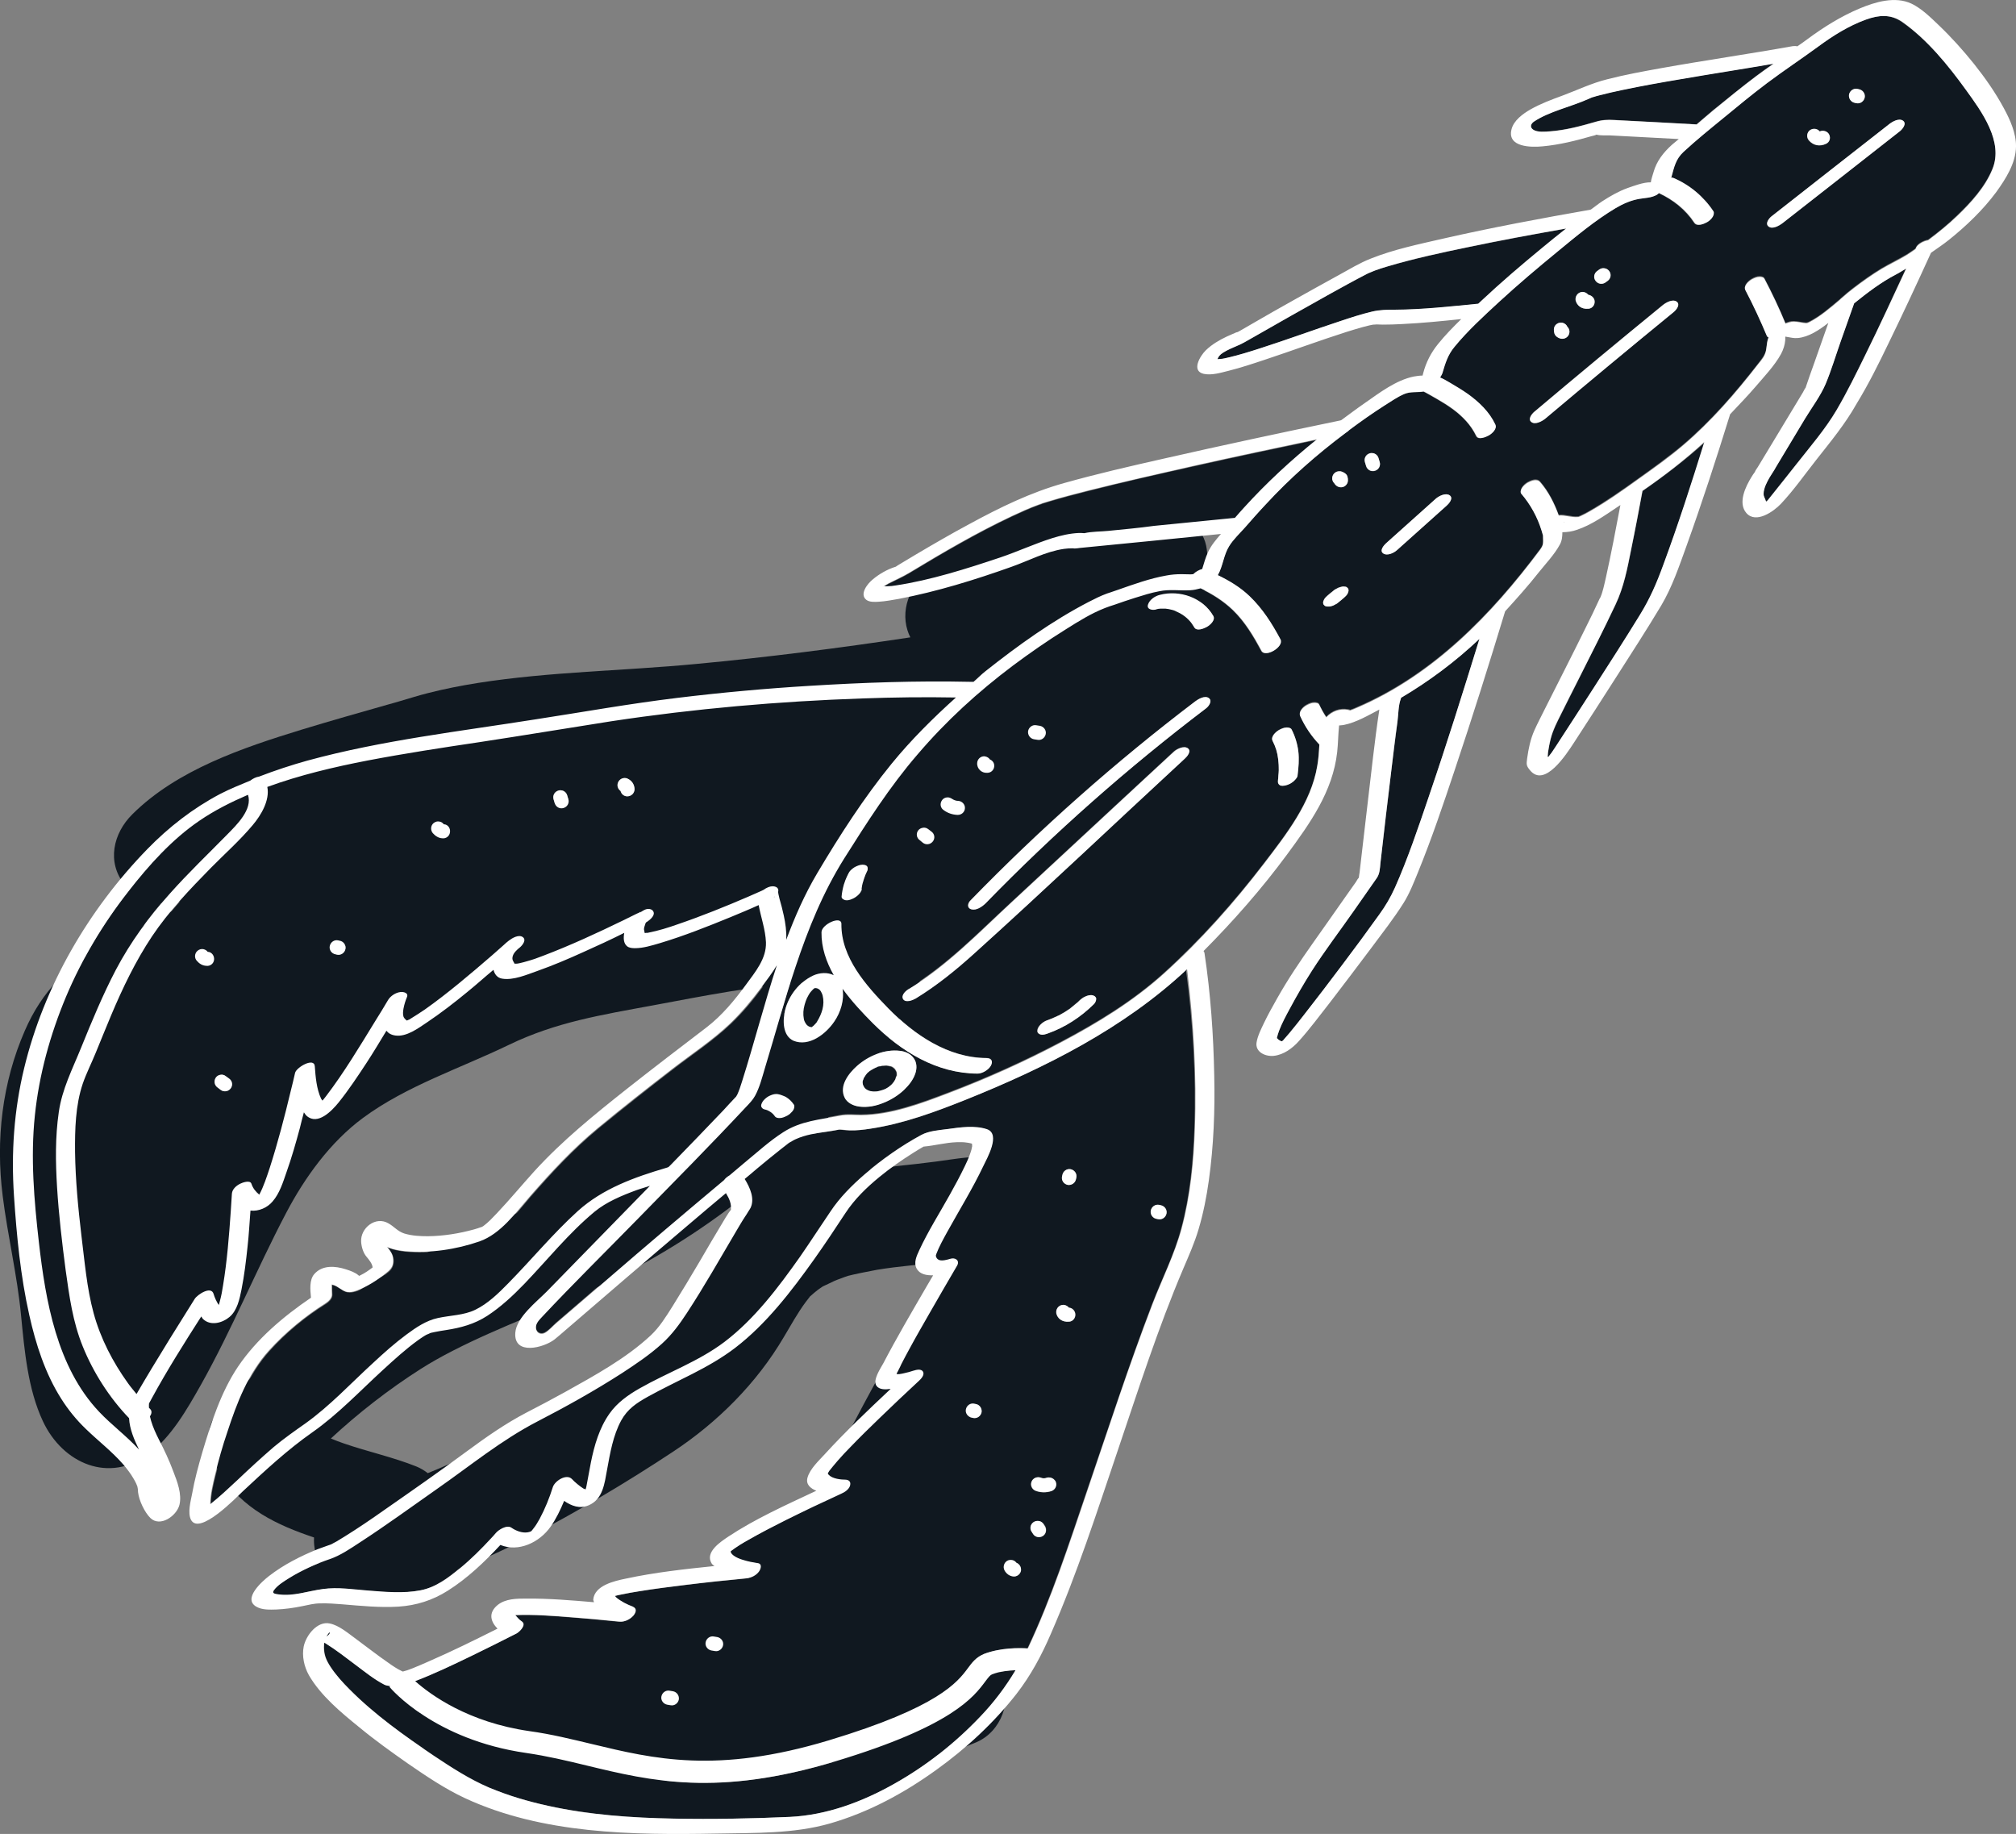 <svg version="1.1" id="Isolation_Mode" xmlns="http://www.w3.org/2000/svg" x="0" y="0" viewBox="0 0 1052.8 957.6" xml:space="preserve"><rect x="0" y="0" width="1052.8" height="957.6" fill="#808080" stroke="none"/><style>.st0{fill:#101820}.st1{fill:#fff}</style><path class="st0" d="M607.4 265.1c-42.6-1.7-81.1 16.5-119.3 32.7-11.9 5-18 19.2-14.2 31.3.4 1.3.9 2.5 1.5 3.7-37.2 5.6-74.5 10.4-112 13.9-37.8 3.6-76.2 4-113.8 9.9-8.8 1.4-17.5 3.1-26.1 5.3-4.8 1.2-9.5 2.7-14.3 4.1.4-.1-5.8 1.7-7 2-14.8 4.2-29.6 8.4-44.4 12.9-30.9 9.5-65.3 21-88.7 44.3-10 9.9-13.5 25-4 36.8 8.1 10.1 26.7 14 36.8 4 4.5-4.5 9.4-8.2 14.7-11.8.2-.1.3-.2.5-.3l4.2-2.4c3.3-1.8 6.7-3.5 10.2-5.1 13.8-6.4 28.2-11.5 42.7-16 10.3-3.2 23.8-6.9 37.6-10.9 15.6-4.5 30.6-8.8 49.5-11.5 38.9-5.7 78.5-6.2 117.6-10.1 35-3.4 69.9-7.9 104.6-13.2-5.9 3.3-12.2 6.3-19.2 9.1-23.7 9.7-48.3 14.8-75.2 17.8-28.9 3.2-58 3.6-87 6.6-30.9 3.2-61.7 8-92.1 14.6-30.7 6.7-61.8 14.3-90.1 28.1-21.6 10.5-43.2 21.3-64.5 32.4-19.7 10.3-33.5 24.3-42.4 44.8-11.9 27.2-15.3 57-11.6 86.3C4 645.3 9 665.8 11 686.9c1.8 18.3 3.5 38.3 11.4 55.2 10.3 22 34.6 32.8 55.4 17 11.8-9 19.8-23.1 27-35.8 16.4-29.2 29-60.2 44.6-89.9 9.7-18.5 23.1-37.1 40.2-49.7 22.6-16.7 50.9-25.9 76.3-38.2 24.5-11.8 47.8-15.5 75.4-20.6 26.3-4.9 52.7-10.2 79.5-12-6.6 10.6-14.2 20.9-23.1 31.6-15.9 18.9-35.1 36-57.5 51.7-11.7 8.2-18.3 12.2-31.1 19.1-12 6.4-24.3 12.2-37 17.3-28.2 11.5-55.2 22.9-81.2 39.1-28.8 18-53.9 40.3-76.8 65.3-8.5 9.2-5.1 22.7.6 32 11.9 19 30 27.3 49.3 33.8-.8 14.8 11 28.9 29.6 27.3 29-2.5 56.9-14.1 82.4-27.5 25.7-13.4 51.3-28.6 75.5-44.6 23.2-15.3 43.7-35.8 57.8-59.8 3.7-6.2 7.2-12.6 11.5-18.4.8-1.1 1.6-2.1 2.4-3.1h.1c1.2-1.1 2.5-2.2 3.8-3.2.2-.2 1.9-1.3 2.6-1.8 1.2-.5 4.8-2.3 5.9-2.8 1.2-.5 2.4-1 3.6-1.4.4-.2 3.3-1.2 3.6-1.3 3-.8 10.8-2.4 15.3-3.2 11.5-1.9 23.2-2.7 34.8-4.1-5 12.2-11.4 22.2-18.5 33.5-16.8 26.7-30.5 55-45.6 82.5-6.5 11.8-13.5 24.1-22.1 34.7-1 1.3-2.1 2.5-3.2 3.8-2.1 2-4.2 4-6.4 5.8-4.4 3.7-9.1 7.1-13.9 10.2.5-.4-5.4 3-6.4 3.5-3.1 1.7-6.3 3.2-9.6 4.7-6.1 2.8-12.4 5.4-18.7 7.8-15 5.6-22.7 7.7-37.1 11.6-12.6 3.4-25.1 6.3-38 8.5-16.1 2.8-31.5 6.5-45.2 15.7-7.5 5.1-10.8 15.9-9.4 24.6 1.6 9.7 7.8 15.8 16.2 20.1 43.3 22.4 96.1 6.3 141-2 9.9-1.8 19.8-3.3 29.9-3.8.7 0 1.2-.1 1.6-.1h10.4c5.7 0 11.4.2 17 .2 25.5.2 51.3-.2 75-10.5 13-5.6 18.9-21.8 13.2-34.6-5.8-13.1-21.6-18.8-34.6-13.2-1.9.8-3.8 1.6-5.7 2.2.1-.1-4.7 1.2-4.9 1.2-4.9 1-9.8 1.7-14.7 2.1-11.4 1-16.2.8-28.5.7-5.5-.1-10.9-.1-16.4-.1 20.1-14.5 35.2-32.4 48.2-54.7 16.7-28.8 30.5-59.2 48.1-87.2 16.5-26.2 38.4-57.9 34.6-90.6-1.9-16-13.5-28-29.2-30.8-10.3-1.8-21 .5-31.2 1.8-26.7 3.6-54.7 4-79.2 16.5-14.5 7.4-26.4 17.9-35.2 31.7-8.1 12.7-15.1 25.5-25.2 36.9-3.1 3.6-2.1 2.5-6.2 6.4-2.7 2.5-5.5 5-8.3 7.3-6.3 5.2-13 9.9-19.9 14.3-11.3 7.1-25.8 15.7-38.5 23.1-15.3 8.8-30.8 17.2-47.1 24.1-2 .8-3.9 1.6-5.8 2.4-1.8-1.4-3.8-2.6-6-3.5-12.3-4.9-25.3-7.7-37.8-12-2.3-.8-4.5-1.6-6.8-2.6 14.2-13.2 30.4-25.8 46.9-36.3 20.7-13.2 49.5-24.5 74.8-35 53.5-22.1 102.1-55.5 140.4-99 21.5-24.5 38.8-52.5 52-82.3 7.3-16.5-5.5-32.8-21.5-35.7-17.3-3.1-35-3.2-52.7-1.9 47.6-7.4 92.4-24.2 130.9-53.9 15-11.6 29.6-23.7 43.1-37 15.4-15.2 31.2-32 39.4-52.4 3.9-9.8 5.5-20.3 4.1-30.8-1.2-10.6-11.8-21.3-22.8-21.7zM380.5 464.8c-26.4 3.9-53 8.8-79.2 14.3-29 6.1-54.3 18-81.2 29.8-26.7 11.8-54.2 24.1-75.8 44.2-29.1 27-44.9 63-61.5 98.2-3.8 8.1-7.7 16.2-11.7 24.2-2 4-4.1 8.1-6.2 12.1-.4.8-.8 1.6-1.3 2.3-2.1-16.8-3.8-33.3-6.9-50-4.8-26.4-7.9-46.5.7-71.9 1.6-4.7 3.6-9.1 5.4-13.6.2-.4.3-.7.3-.9.2-.3.4-.6.8-1 1.2-1.7 2.6-3.3 3.7-5 1.5-1.1 2.9-2.4 4.4-3.5.4-.3 1.7-1.1 2.5-1.6 1.1-.6 2.4-1.3 2.9-1.5 21.6-11.1 43.3-22.2 65.2-32.7 26-12.6 54.3-19.1 82.4-25 29.3-6.1 59-10.5 88.8-13.5 22.7-2.3 45.5-3 68.2-4.8-.5-.3-1-.2-1.5-.1zM670.2 543c.3-.3.4-.3 0 0z"/><path class="st0" d="M731.6 364.4v.3c-1.4 3.5-1.3 8.2-1.8 12-1.1 8.5-2.1 17-3.2 25.4-1.9 16.2-3.8 32.4-5.7 48.5-.3 2.9-.3 5.6-2 8-4 5.8-8.1 11.5-12.1 17.3-7.2 10.3-14.9 20.4-21.7 31-4.1 6.5-8 13.2-11.6 19.9-2 3.7-4 7.4-5.5 11.3-.5 1.3-.8 2.5-1.2 3.9.1-.3-.2 0 .1.5-.6-1.2.8.4.8.4.6.3 1 .7 1.7.8.1 0 .4-.2.7-.5.2-.2.4-.4.5-.6.9-1 1.8-2 2.7-3.1 2.6-3.1 5.1-6.3 7.6-9.5 6.9-8.7 13.6-17.5 20.2-26.4 6.5-8.6 12.9-17.3 19.2-26.1 3.2-4.5 5.9-9 8.2-14.1 6.6-14.8 12.3-31.7 17.7-47.6 9.3-27.2 18-54.7 26.4-82.2-12.5 11.8-26.3 22-41 30.8zm-112 141.8c-32.7 30.8-74.1 51.4-115.5 68.1-16.1 6.5-32.5 12.5-49.7 15.1-3.6.5-7.2 1-10.9.9-1.2 0-2.4-.1-3.6-.3-.4 0-.8-.1-1.1-.1h-1.2c-.1 0-.1 0-.2.1-2 .4-4 .7-6 1-5.5.7-11 1.5-16.1 3.9-1.2.6-2.3 1.3-3.5 1.9-.1.1-.1 0-.1.1-.1.1-.1.1-.3.2-1.4 1.1-2.8 2.1-4.1 3.2-4.2 3.3-8.3 6.7-12.4 10.1-2.1 1.7-4.2 3.5-6.3 5.3 2.8 4.5 5.4 10.4 3 15.2-.4.8-.9 1.4-1.4 2.2.1-.1.6-1 .1-.1-.5.8-1.1 1.6-1.6 2.5-1.5 2.5-3 5-4.5 7.4-8.5 14.3-16.7 28.8-25.8 42.8-3.8 5.9-7.8 11.3-13 16-6.4 5.8-13.7 10.7-20.9 15.4-14.3 9.3-29.2 17.5-44.3 25.3-18.7 9.7-35 23.1-52.2 35.1-13.4 9.4-26.7 19.1-40.4 28-4.9 3.2-10.1 6.8-15.7 8.7-6.7 2.3-14.6 5.8-21.2 9.9-2.7 1.7-6 3.6-7.9 6.3-1.2 1.8.3 2 2.4 2.2 7.8 1.1 15.5-1.8 23.2-2.8s15.8.2 23.5.8c8.9.7 18.4 1.6 27.3-.1 8-1.5 14.7-6.5 20.9-11.7 5.6-4.7 10.9-9.9 15.9-15.3.9-1 1.8-1.9 2.6-2.9 1.5-1.7 5.8-4.5 8.2-2.8 2.3 1.7 5.6 2.9 8.5 2.4 2-.3 1.8-.5 2.9-1.9 1.3-1.6 2.3-3.3 3.3-5.1 2.9-5.2 5.2-10.9 6.9-16.6 1-3.2 7.1-7.3 10-4.2.5.5 1.8 1.7 2.8 2.6 1 .8 2 1.6 3.1 2.3.3.2.8.4 1.2.5.2-.6.3-1.3.5-1.9.9-4.1 1.5-8.2 2.3-12.3 1.8-8.9 4.4-18 9.7-25.4 4.1-5.7 9.8-9.8 15.8-13.2 14.6-8.3 30.7-14 44.2-24.2 15.7-11.9 28.3-28.5 39.5-44.5 5.4-7.7 10.5-15.6 15.8-23.5 5-7.4 11.2-13.7 17.9-19.5 9.1-7.7 19.1-14.9 29.7-20.6 4.1-2.2 9.4-2.5 13.9-3.1 6.3-.9 14.1-2 20.3.1 7.4 2.5.1 15.2-1.9 19.3-5.6 11.7-12.5 22.9-18.8 34.3-2.2 4-4.4 8-5.7 11.5-.3.9-.2 1.4-.3.9.2 1.2.6 1.9 1.7 2.3 1.7.7 4.1 0 5.8-.6 2.6-.9 5.2.9 3.6 3.6-4.8 8.1-9.5 16.3-14.2 24.5-3.6 6.2-7.1 12.5-10.6 18.8-1.5 2.7-2.9 5.3-4.3 8.1-.5 1-1 1.9-1.4 2.9l-.6 1.2c-.2.5.1-.5-.3.6 0 .1-.1.3-.2.5h1.4c1.7-.2 3.4-.6 5.1-1.1.8-.2 4.9-1.5 2.1-.6 1.4-.5 4.2-1.3 5.2.4s-.9 3.8-2.1 4.8c-6.9 6.4-13.7 12.8-20.5 19.4-5.2 5-10.3 10.1-15.3 15.2-2.3 2.4-4.5 4.8-6.7 7.2-1.4 1.5-3.6 4.2-4.3 5.2.2-.2-.4.6-.8 1.3.1.3.4.6.5.8 2 2 6.5 2.4 8.5 2.5 1.8 0 3.2.8 2.7 2.8-.5 2.2-3 3.8-4.8 4.6-9.6 4.3-19.2 8.9-28.6 13.6-6.8 3.3-13.4 6.8-20 10.6-1.4.8-2.8 1.6-4.1 2.4l-1.8 1.2c-.3.2-1.9 1.3-1.4.9.7-.5-.7.6-.9.7-.3.2-.5.4-.8.6 0 .3.2.9.2.9.4.6.8.9 1.4 1.4 1.4 1 3.1 1.7 4.8 2.2 2.5.8 5.1 1.4 7.7 1.7 2.4.3 1.8 2.9.8 4.2-1.5 2.1-4.1 3.5-6.6 3.7-10.5 1-21 2.1-31.5 3.4-8.1 1-16.2 2-24.2 3.3-3.3.5-6.6 1.1-9.9 1.8-1 .2-2 .5-3.1.7.2.2.3.5.4.6.6.6 1.4 1.1 2.1 1.6 1.4.9 3 1.7 4.6 2.5.6.3 3.8 1.6 2.1.9 2.4.9 1.9 3 .4 4.7-1.7 2.1-4.7 3.4-7.4 3.1-8.1-.8-16.2-1.6-24.4-2.2-9.8-.8-19.9-1.6-29.9-1.2 1 1.1 2 2.4 3.4 3.3 2.7 1.7-1.2 5.5-2.7 6.3-7.9 4-15.8 8-23.7 11.8-9.6 4.6-19.3 9.3-29.3 13.1 8.2 7.2 27.7 21.5 59.6 26.1 11.5 1.7 22.4 4.3 32.9 6.8 32 7.7 65 15.7 123.6-2 57.3-17.3 67.2-30.5 72.5-37.6 2.2-3 4.4-5.8 8.5-7.5 8.7-3.4 18.4-3.2 22.9-2.9 12.5-26.4 21.6-54.6 31-82.2 11.2-32.6 21.8-65.4 34.1-97.6 5.1-13.2 11.6-25.9 15.2-39.5 4.6-17 6.3-34.8 6.9-52.4.9-27.4-.7-55-4.3-82.2.3-.3.3-.5.2-.7zM350.2 890.3l-1.8-.3c-2-.4-3.3-2.3-3-4.3.4-2 2.3-3.3 4.3-3l1.8.3c2 .4 3.3 2.3 3 4.3-.4 2.1-2.3 3.4-4.3 3zm23.1-28.2l-1.8-.3c-2-.4-3.3-2.3-3-4.3.4-2 2.3-3.3 4.3-3l1.8.3c2 .4 3.3 2.3 3 4.3-.4 2-2.3 3.3-4.3 3zm135-121.7l-.9-.2c-2-.4-3.3-2.3-3-4.3.4-2 2.3-3.3 4.3-3l.9.2c2 .4 3.3 2.3 3 4.3-.4 2-2.3 3.3-4.3 3zm46.4-59c.4-.1.9-.1 1.3 0 .9.2 1.7.7 2.3 1.4 1.6.1 3.1 1.5 3.3 3.2.2 2-1.1 3.9-3.1 4.1-3.9.4-6.2-1.9-6.7-4.4-.5-2.1.9-4 2.9-4.3zm-.1-67l.2-.9c.4-2 2.3-3.3 4.3-3 2 .4 3.3 2.3 3 4.3l-.2.9c-.4 2-2.3 3.3-4.3 3-2-.4-3.3-2.3-3-4.3zm-25.8 208.7c-1.9-.3-3.4-1.5-4.3-3.2-.9-1.8-.2-4 1.6-5 .8-.4 1.6-.5 2.3-.3.9.2 1.7.6 2.3 1.4 1.6.6 2.7 2.3 2.4 4.1-.3 2-2.3 3.3-4.3 3zm15.9-21.1c-1.7 1.1-4 .7-5.1-1l-.7-1.1c-1.2-1.7-.8-4 .9-5.1.8-.6 1.8-.8 2.8-.6s1.8.7 2.4 1.5l.8 1.1c1 1.8.6 4.1-1.1 5.2zm4.4-23.4c-2.7.9-5.5.9-8.3-.1-1.9-.7-2.9-2.8-2.2-4.7s2.9-2.8 4.7-2.2c1.1.4 2.2.4 3.2.1.6-.2 1.3-.3 1.9-.1 1.2.2 2.4 1.1 2.8 2.4.8 1.8-.2 3.9-2.1 4.6zm56.1-149.4l.9.2c2 .4 3.3 2.3 3 4.3s-2.3 3.3-4.3 3l-.9-.2c-2-.4-3.3-2.3-3-4.3s2.3-3.4 4.3-3z"/><path class="st0" d="M432.3 769.2c.1-.2.1-.2 0 0zm-.1-.2zM211 873c-.2.2-.2.1-.3.1 0 .1.1 0 .3-.1zm-39.6-19.9c-.3.5-.7.9-1 1.4 2.6-1.4 2-3.1 1-1.4z"/><path class="st0" d="M518.1 874.3c-1 .4-1.6 1.2-3.4 3.6-6.1 8.2-17.4 23.4-78.4 41.8-61.6 18.6-96.2 10.2-129.7 2.2-10.7-2.6-20.8-5-31.8-6.6-47.9-6.9-70.4-33.4-71.3-34.5l.4-.4c-1.1-.2-2.1-.3-3.2-.8-5.3-2.7-10-6.6-14.7-10.1-5.2-3.9-10.4-8-15.9-11.4-.2-.1-.4-.2-.6-.4 0 .2-.2.4-.2.7-.3 5 .8 8 3.4 12 2.8 4.3 6.3 8.1 9.9 11.7 13.1 13.2 28.6 24.3 44 34.6 9.3 6.2 18.7 12.3 29 16.7 9.8 4.2 20.2 7.2 30.6 9.5 21.6 4.7 43.8 6.3 65.9 6.7 20.1.3 40.3 0 60.4-.9 19.3-.9 37.9-7.9 54.6-17.3 16.6-9.4 31.9-21.3 45.1-35.1 7.1-7.4 13.1-15.5 18.4-24.2-4 .1-8.5.7-12.5 2.2zm131.5-608.9c11.8-13 24.6-24.8 38.1-35.7-21.4 4.5-42.9 9-64.2 13.8-18.5 4.1-37.1 8.3-55.5 13-6.7 1.7-13.3 3.4-19.9 5.4-1.2.4-2.4.7-3.6 1.1-.2.1-.2.1-.3.1s0 0-.2.1c-.6.2-1.1.4-1.7.6-4.7 1.7-9.3 3.8-13.8 5.9-18.4 8.7-36.1 19-53.6 29.6-3.6 2.2-7.7 3.9-10.9 5.6-1 .5-1.7 1.1-2.3 1.4-.5.3-.6.2-.2.1.6.1-.4 0 .3 0h1.8c1.3-.1 3.1-.3 4.1-.4 18.1-2.7 37-8.7 54.6-14.6 9.2-3.1 17.9-7.2 27.2-10.1 4.5-1.4 9.2-2.5 13.9-2.7.9 0 1.9 0 2.8.1h.1c4-.9 8.5-.8 12.5-1.2 8-.8 15.9-1.6 23.9-2.4l42.3-4.2c1.5-2 3-3.7 4.6-5.5zm-188.1 40.9s-.1 0 0 0c0-.1-1.2-.2 0 0zm118.8 3.1c-.4.1-.8.3-.2.1.1-.1.2-.1.2-.1zM816.5 273c1-.8.4-.6 0 0zm-11.3-143.5c4.1-3.4 8.3-6.8 12.5-10.1-17.1 3-34.1 6.2-51.1 9.7-14 2.9-28.1 6-41.9 10l-3.9 1.2c-.9.3.4-.2-.8.3l-1.8.6c-.9.3-1.8.7-2.7 1.1-.4.2-.8.3-1.2.5l-.6.3c-6.6 3.4-13.1 7-19.6 10.6-13.5 7.5-27 15.2-40.5 22.9-2.5 1.4-4.9 2.9-7.6 4s-5 2.1-7.4 3.6c-1.9 1.2-2.4 2.1-3 3.4.3 0 .4 0 0 0h.6c.4 0 2.7-.3 1.5-.1 1.1-.2 2.3-.4 3.4-.7 5.8-1.3 11.4-3.1 17-4.9 14-4.5 27.8-9.6 41.8-14.2 5.4-1.8 10.8-3.6 16.4-4.9 4.2-1 7.9-1 12.2-1 14.3-.1 28.7-1.7 43-3.1h.3c.5-.5 1.1-1 1.6-1.5 10.4-9.7 21-18.8 31.8-27.7zM933 174.9l.2-.1c-.2 0-.2 0-.2.1zm.2-.1c.8.1.3 0 0 0zm-297.7 12.8zm222.3 68.8c-1.9 10.2-3.8 20.3-5.9 30.5-2 10-3.8 19.6-8.2 28.9-6.2 13-12.8 25.9-19.2 38.8-3.1 6.1-6.1 12.2-9.2 18.3-2.1 4.2-4.2 8.2-5.4 12.8-.6 2.4-1.1 4.7-1.4 7.1-.2 1.1.1 3-.6 1.8.1.2.4.5.6.7 0 0 0 .1.1.1 1.6-2 2.3-3 3.9-5.5 6.7-10.3 13.3-20.6 20-30.9 8.1-12.6 16.2-25.1 24-37.9 5.3-8.7 8.7-16.5 12.2-26.1 7.8-21.1 14.8-42.5 21.6-64-10.2 9.2-21.2 17.6-32.5 25.4zm59.1-216.6c3-2.3 6.1-4.4 9.2-6.6-16.2 2.8-32.5 5.3-48.7 8.1-10.1 1.7-20.2 3.5-30.2 5.6-3.9.8-7.8 1.7-11.7 2.7-1.3.3-2.6.7-3.9 1.1-.2.1-.5.2-.6.2-.5.2-1 .4-1.6.7-9.1 4.1-20.4 6.5-28.4 11.8-1.5 1-2.4 2.9-.3 4.3 2.2 1.4 6.2 1 8.9.8 7.9-.6 15.8-2.7 23.4-4.9 3.6-1.1 6.2-1.2 10-1 14.3.8 28.6 1.5 42.9 2.3 3-2.5 5.8-5 8.8-7.5 7.4-5.9 14.7-11.9 22.2-17.6zm5.1 222.4c-.2.2-.3.3 0 0zm68.1-118.9c-7.9 4.1-14.9 9.6-21.9 15.1-2.3 6.6-4.7 13.2-7 19.8-2.6 7.4-4.9 15.1-7.9 22.3-2.7 6.4-7.3 12.3-10.8 18.2-5.1 8.4-10.1 16.9-15.2 25.3-.4.7-.9 1.5-1.3 2.2-.2.3-.6.9-.7 1.1-.4.6-.8 1.2-1.2 1.9-1.5 2.6-3.1 5.5-3.2 8.6-.1 1.7.9 2.5 1.2 3.9 0 .1.1.1.2.2.3-.2.5-.4.8-.7.1-.1.2-.3.3-.4.9-1.2 1.9-2.3 2.8-3.5 3.9-4.8 7.8-9.7 11.6-14.6 7.3-9.3 15.3-18.5 21.3-28.7 5.5-9.4 10.3-19.2 15.1-29 7.3-14.8 14.2-29.8 21.1-44.8-1.7 1-3.4 2.2-5.2 3.1zM378.1 580c2.2-2.3 4.3-4.7 6.4-6.9l.2-.2c.3-.6.7-1.3.6-1 1-2.2 1.7-4.6 2.5-6.9 6.4-19.9 11.6-40.6 18.2-60.7-2.4 4-5.3 7.7-7.9 11.3-5 6.8-10.3 13.2-16.4 19-9.2 8.8-20.2 16-30.3 23.8-13.1 10.1-26 20.3-38.8 30.8-13.1 10.8-24.4 23-35.5 35.7-7.4 8.5-15.4 19.7-26.4 23.6-12.1 4.3-26 6.3-38.8 5.1-2.9-.3-5.8-.8-8.5-1.8-.4-.1-.7-.4-1-.5 1.5 2 3 3.7 3.2 6.6.1 2.6-.6 4.5-2.6 6.2-4.2 3.6-9.3 7-14.3 9.2-2.3 1-5.3 2.1-7.8 1.4-2.3-.7-4.1-2.7-6.5-3.5-.3-.1-.6-.1-.9-.2 0 1.7 0 3.4.1 5.1.1 2.1-2 3.9-3.6 4.9-10.3 6.4-20.7 14.9-29.3 24.5-10.9 12.1-16.7 27.3-21.7 42.6-2.4 7.4-4.6 14.8-6.4 22.3-1.2 4.9-2.5 10.2-2.5 15.3 4.9-3.9 9.5-8.3 14.1-12.5 6.3-5.8 12.5-11.7 19-17.3 5.1-4.3 11.8-9 16.5-12.3 12.9-9.1 23.9-21 35.5-31.7 5.6-5.1 11.2-10.2 17.4-14.8 4.9-3.7 10.3-7.3 16.4-8.6 6.4-1.4 13.6-1.4 19.5-4.3 6.5-3.2 12-8.6 17.1-13.7 12.3-12.5 23.5-26.2 36.5-37.9s29.5-17.7 46.1-22.5c.6-.2 1.3-.4 1.9-.5l1.2-1.2c8.7-9.7 17.8-19 26.8-28.4zm129.8 17.5c-.1.3 0 0 0 0zM268.4 503c.1.1.3.1.5.1-.1 0-.3.1-.5-.1zM404 468.6c.1-.1.3-.1.4-.2.1-.1.1-.2.3-.3-.2.2-.5.4-.7.5zM106.9 787.8c-.1.1-.1.1 0 0 0 .1 0 0 0 0zm-39.5-47.4c-10.3-10.7-18.7-23.9-24.2-37.5-5.2-12.8-7.1-26.1-8.9-39.7-2-14.4-3.7-28.9-4.5-43.4-.8-13-1-26.2.9-39.2 1.7-11.9 7.1-22.4 11.6-33.5 5.6-13.8 11.3-27.6 18.2-40.8 7.7-14.6 17.2-27.6 28.2-39.8 9.6-10.8 20-20.7 30.1-31 4.8-4.9 13.2-13 10.7-20.6-8.8 3.8-17.3 8-25.3 13.5-14.4 9.9-26.4 23.3-37.1 36.9-13.2 16.8-24.3 35.4-32.6 55-8.3 19.7-14.1 40.7-16.3 62.1-2.3 22-.4 44.2 2.1 66.1 3.5 30.6 9.4 65.1 31.4 88.5 6.4 6.8 14.4 12.7 20.9 19.7-2.6-5.2-4.9-10.6-5.2-16.3z"/><path class="st0" d="M187.2 666.7c-.4.2-.2.1 0 0zM134.4 626c.7-.5.3-.2.2-.1 0-.1-.2.1-.2.1z"/><path class="st0" d="M192.4 397.1c-17.6 3.4-35.4 7.6-52.4 13.8 1.4 7-3.3 14.9-7.6 19.9-6.7 8-14.6 15-21.9 22.4-11 11.1-22 22.7-30.7 35.7-8.6 12.9-15.3 26.9-21.3 41.1-2.8 6.5-5.4 13.1-8.1 19.7-2.2 5.4-4.9 10.7-6.8 16.2-3.8 11.4-4.1 23.8-4 35.7.2 14.5 1.5 29 3.3 43.4 1.6 13.5 2.8 27.6 6.4 40.7 3.6 13.1 10 25.5 17.9 36.5 1.4 2 3 3.8 4.5 5.7 2.6-4.5 5.3-9 8-13.5 6.2-10.3 12.5-20.4 18.9-30.6 1.2-1.9 2.4-3.8 3.5-5.6 1.4-2.2 8.6-7.1 9.9-2.4.4 1.4 1.5 4 2.7 5.6.2-.8.4-1.5.6-2.3.6-2.7 1.1-5.3 1.6-8 2.1-12.7 3.1-25.5 4-38.4.2-3.1.4-6.2.6-9.4.1-2.4 2.3-4.2 4.3-5.2 1.2-.6 5.2-2.1 5.9 0 .8 2.5 2.2 4.1 4.1 5.7 2.3-4.3 3.9-9.2 5.5-14.1 4.2-13.1 7.7-26.5 10.9-39.9.8-3.2 1.6-6.4 2.3-9.6.7-2.9 10-8.3 10.3-3.4.4 5.6.9 11.8 3.3 16.9.1.2.4.6.7 1 .7-.8 1.4-1.7 2-2.5 9.3-12.2 17.5-25.9 25.6-39.1 2.2-3.7 4.5-7.3 6.7-11 1.3-2.2 3.9-3.8 6.4-4.1 1.5-.2 4.4.4 3.4 2.7-.8 1.9-1.5 4-1.8 6-.2 1.3-.4 2.8 0 4.1.4 1.2 1.5 1.9 1.8 2.1.4-.2.8-.3 1.1-.5.2-.1.2-.1.3-.1s.2-.1.4-.3c2.6-1.5 5.1-3.1 7.6-4.9 11.5-8 23.9-18.6 35.1-28.3 2-1.7 4-3.5 6-5.3.9-.9 1.8-1.7 2.8-2.4 1.7-1.3 5.1-3.3 7.2-1.8 2.2 1.5-.2 4.3-1.5 5.4-.4.4-.9.8-1.4 1.2-1.3 1.2-2.6 2.9-2.5 4.8 0 1 .8 1.7 1.1 2.5H270c.3 0 1.7-.2.4 0l1.5-.3c1.3-.3 2.5-.6 3.8-1 2.9-.9 5.2-1.7 8.5-2.9 14.2-5.4 28-11.8 41.6-18.4 2.4-1.2 4.9-2.4 7.3-3.6.4-.2.7-.4 1.1-.5.6-.5 1.2-.6.3-.1.2-.1.4-.2.5-.3-.1.2-.3.4-.4.5 1-.6 2-1.3 3.1-1.7 1.6-.5 3.7-.2 4.1 1.7.4 2-2.3 4-3.6 4.9-.1.1-.3.1-.4.2-.1.2-.4.9-.3.3-.1 1.1-.9 2-.8 3.3 0 .3.4 1.5.4 2h.1c.4 0 .7-.1 1.1-.1h.3s.1 0 .4-.1c5.1-1 10.5-2.7 15.1-4.3 12.6-4.3 25.1-9.3 37.3-14.6 2.3-1 4.6-2 6.8-3 .3-.2.7-.3 1-.5.7-.5 1.4-.9 2.3-1.3 3-1.2 6-.1 5.2 2.5 0 .2.1.4.2 1 .1.9.4 1.7.6 2.6.7 2.9 1.5 5.7 2.2 8.6.9 4.1 1.5 8.4 1.3 12.7 4.5-12 9.6-23.7 16.2-34.8 11.7-19.7 24.3-39.3 38.8-57.1 10.2-12.5 21.6-23.8 33.6-34.6-16.3-.4-32.7-.1-49 .5-43.6 1.5-87.2 5.2-130.4 11.9-23 3.5-45.9 7.4-68.8 10.9-20 2.8-39.6 5.8-59 9.5zm-84.8 107.2c-1.9-.1-3.6-1.1-4.9-2.6-1.4-1.5-1.2-3.8.3-5.2.9-.8 2-1.1 3.1-.9.8.1 1.5.5 2.1 1.2.2.2.2.1.3.2 2.1.1 3.4 2.1 3.2 4.1-.2 2.1-2.1 3.5-4.1 3.2zm12.8 64c-1.2 1.7-3.6 2-5.2.8l-1.7-1.3c-1.6-1.2-2-3.5-.8-5.2.9-1.2 2.3-1.7 3.6-1.4.5.1 1.1.3 1.5.7l1.7 1.3c1.7 1.2 2.1 3.5.9 5.1zm55.7-69.9l-.9-.2c-2-.4-3.3-2.3-3-4.3.4-2 2.3-3.3 4.3-3l.9.2c2 .4 3.3 2.3 3 4.3s-2.3 3.4-4.3 3zm54.8-60.7c-2-.1-3.6-1.1-4.9-2.7-1.3-1.5-1.2-3.9.4-5.2.9-.8 2-1 3.1-.8.8.1 1.6.5 2.1 1.2.1.2.2.2.3.2 2 .2 3.4 2.1 3.2 4.1-.3 2-2.2 3.4-4.2 3.2zm95.9-31.4c.3 0 .5.1.7.2 2.3.9 3.7 3 3.8 5.5 0 2-1.6 3.7-3.6 3.8-1.8.1-3.3-1.2-3.7-2.8-1.4-1-2-2.8-1.3-4.4.7-1.7 2.4-2.6 4.1-2.3zm-35.2 6.5c.6-.2 1.1-.2 1.7-.1 1.3.2 2.5 1.2 2.9 2.6l.6 2c.6 1.9-.5 4-2.5 4.6s-4-.5-4.6-2.5l-.6-2c-.6-2 .5-4 2.5-4.6zm132.5 123.3l.2-.1c-.1.1-.2.1-.2.1-.1 0 0 0 0 0zm1.6-20.3c-.5 0-.3 0 0 0zm-.2.1c-.1.1 0 0 0 0-.1 0 0 0 0 0zm.2-.1c0 .1-.1.1 0 0 0 .1 0 0 0 0zm42.5 45.6v-.7c0-.2-.1-.5-.1-.7 0-.1-.1-.2-.1-.3-.2-.4-.3-.7-.6-1.1-.1-.1-.2-.3-.3-.4-.1-.1-.2-.1-.2-.2-.3-.2-.6-.5-.9-.7l-.6-.3c-.2-.1-.3-.1-.5-.2.5.2.5.2.1.1-.5-.1-.9-.2-1.4-.3-.3 0-.6-.1-.9-.1h-.1c-.5 0-1.1 0-1.6.1-.3 0-.7 0-1 .1.7-.1.8-.1.2 0-.1 0-.2 0-.3.1-.4.1-1.8.2-2.1.5.2-.1.4-.1.6-.2-.2.1-.4.1-.5.2-.3.1-.6.2-.9.4-.3.1-.7.3-1 .5-.2.1-.4.2-.7.4s-.7.5-1 .6c0 0-.1.1-.2.1-.3.2-.5.4-.8.7-.1.1-.3.3-.5.4-.2.2-.3.3-.4.5-.1.2-.3.3-.4.5-.1.1-.1.2-.2.3-.3.5-.6 1-.9 1.4l-.3.9c-.1.2-.1.4-.2.6 0 .1 0 .2-.1.3 0 .5 0 .9.1 1.4 0 .2.1.5.2.7-.2-.9.1 0 .2.3.2.4.5.8.8 1.2.2.1.3.3.5.4.4.3.8.5 1.3.7l.9.3c.5.1 1 .2 1.4.2h1.1c.4 0 .9 0 1.4-.1.1 0 .2 0 .4-.1l1.2-.3c.1 0 .4-.1.6-.2.1 0 .2-.1.4-.1.6-.2 1.2-.5 1.7-.7.3-.2.7-.4 1-.6.2-.1.4-.3.6-.4l.2-.2c.4-.3.9-.7 1.3-1.1.2-.2.4-.5.6-.7 0 0 .2-.2.3-.4.1-.1.1-.2.2-.2.2-.3.7-1.1.8-1.4.1-.2.2-.4.2-.7.1-.2.1-.5.2-.7v-.2c.2-.2.3-.5.3-.6zm-42.4-45.6s.1 0 0 0z"/><path class="st0" d="M466.8 564.9s.1-.1.1-.2c-.1.1-.2.2-.1.2-.2.2-.2.3 0 0zm-38-47.1c-.2-.3-.4-.7-.7-.9l-.1-.1c-.2-.2-.5-.4-.8-.5-.2-.1-.3-.2-.5-.2-.4-.1-1.3 0-.4-.1h-.6c-.2.2-.3.2-.3.2s-.1 0-.1.1c-.2.2-.4.3-.4.3l-.4.4c0 .1 0 0-.1.1-.4.5-.9 1-1.3 1.5l-.1.1c0 .1 0 .1-.1.2-.2.3-.3.5-.5.8-.3.6-.6 1.1-.9 1.7-.4.8-.9 2.2-1.2 3.4-.7 2.5-.9 4.9-.4 7.5.1.7.5 1.7 1.1 2.5.1.2.3.3.4.5.5.7-.4-.3.3.3.4.3.8.6 1.3.8-.7-.3.3 0 .6.1h.4c.1-.1.2-.1.3-.2.3-.3.8-.7 1.1-.9-1 .9.2-.3.5-.6.2-.2.4-.5.6-.7.7-.8-.2.4.3-.5 2.5-4 4.1-8.6 3-13.5-.2-.7-.6-1.6-1-2.3zm-3.3-1.9s-.1.1 0 0c-.1.1-.1.1 0 0l.2-.1c-.1.1-.2.1-.2.1zM334 476.4c.1 0 .1-.1.2-.1-.1.1-.1.1-.2.1zm.3-.1s-.1 0-.1.1c0-.1.1-.1.1-.1z"/><path class="st0" d="M440.9 447.8c-11.2 17.7-18.8 36.7-25.4 56.5-5.9 17.6-10.7 35.5-16.1 53.2-1.4 4.7-2.7 10-5.1 14.3-1.2 2.2-3 4-4.7 5.8-18.4 19.8-37.5 38.9-56.3 58.2-16.7 17.1-33.8 34-50.2 51.4-1.6 1.7-3.6 3.7-3.2 6.2.4 2.4 2.7 3.4 4.7 2.2 2.1-1.1 4-3.4 5.8-5 9.1-7.8 18.1-15.6 27.2-23.4 20.1-17.2 40.2-34.4 60.5-51.4.7-.9 1.7-1.8 2.9-2.5 2.6-2.1 5.1-4.4 7.7-6.5 6.6-5.4 13.1-11.4 20.3-16 9.2-5.8 19.2-6.5 29.5-8.6 4-.8 7.9-.2 11.2-.3 15.6-.1 31.5-6.1 45.9-11.6 20-7.6 39.6-16.4 58.5-26.4 19.1-10.1 37.7-21.4 53.7-35.9 19.2-17.4 36.6-36.9 52.3-57.4 11.6-15.1 24.6-31.7 27.8-50.9.6-3.8.9-7.5 1.1-11.3-4.2-4.3-7.6-9.4-10-14.8-1-2.3 1.5-4.7 3.3-5.7 1.2-.7 2.6-1.3 4-1.3.9 0 2.2.1 2.6 1 1 2.3 2.3 4.5 3.7 6.6 3-3.2 7.1-4.7 11.4-3.9.8.1.9.2 1 .3.9.1.1 0 .1 0 1.2-.4 2.4-.9 3.5-1.4 39.7-17 70.2-48.4 95.6-82.4 1.9-2.6 1.7-3.3 1.6-7v-.6c0-.1-.1-.1-.1-.2-.2-.8-.4-1.6-.7-2.4-2.2-7-5.8-13.6-10.6-19.2-.6-.7-.1-2.1.3-2.8.7-1.2 1.9-2.3 3-2.9 1.9-1.1 4.9-2.3 6.6-.3 4.4 5.1 7.4 11.1 9.7 17.4 3.3-.4 6.5 1.1 10 .8 1.1-.1.3 0 .5-.1.6-.2 1.2-.5 1.8-.8 1.3-.6 2.4-1.2 3.8-2 8.7-5 17-10.8 25.2-16.7 8-5.7 16.1-11.5 23.6-17.8 14.6-12.4 27.6-27.4 39.3-42.5 1.7-2.3 3.8-4.4 4.2-7.9.3-2.4.4-4.2 1.2-6-.4-.1-.8-.3-.9-.7-3.4-8.1-7.1-16.1-11.2-23.9-1.2-2.2 1.6-4.7 3.3-5.7 1.2-.7 2.6-1.3 4-1.3.9 0 2.1.1 2.6 1 4 7.6 7.7 15.4 11 23.4 1.3-.5 2.7-1 4.1-1 2.2 0 4.9.8 6.7.8.3 0 .8-.1 1.6-.5 5.8-2.9 10.9-7.4 16-11.7.4-.4.8-.7 1.2-1.1 1.9-1.7 3.9-3.3 5.8-4.8 4.7-3.6 9.6-7.1 14.7-10.2 4.4-2.6 9-4.8 13.4-7.4 1.5-.9 2.9-2 4.4-3 .1-.2.2-.4.3-.7.8-1.8 3.9-3.5 6.3-3.9 5.3-3.9 10.5-8.1 15.2-12.7 7.2-6.9 14.6-15 18.4-24.4 5.9-14.1-5.7-29.8-13.8-41-9.3-12.9-20.3-26.4-33.5-35.5-6-4.2-12.2-3.7-18.9-1.2-8.9 3.2-17.2 8.4-24.8 14-8.9 6.6-18.1 12.6-26.9 19.2-7.7 5.8-15.1 11.9-22.5 18-7.1 5.9-14.4 11.7-21.1 17.9-4.1 3.8-4.9 8-6.3 13.1 0 .1-.2.2-.2.4.3.1.7-.1 1 0 8.5 3.6 15.9 9.8 21.1 17.5.5.8.1 2-.3 2.8-.7 1.2-1.9 2.3-3 2.9-1.6.9-5.2 2.4-6.6.3-4.6-6.9-11-12-18.5-15.5-.4.3-.7.6-1.1.9-3 1.6-5.9 1.5-9.1 2.1-4.5.7-8.6 2.5-12.5 4.9-10.7 6.4-20.5 14.6-30.1 22.5-10.5 8.6-20.9 17.4-30.9 26.6-8 7.4-16.2 14.8-23.1 23.3-3.5 4.2-4.8 8.6-6.3 13.7-.2.9-.8 1.5-1.2 2.3 1.7.7 3.4 1.7 5.1 2.7 3.2 1.8 6.4 3.7 9.4 5.9 5.9 4.2 11.2 9.3 14.3 15.9 1.1 2.2-1.6 4.7-3.3 5.7-1.4.8-5.5 2.6-6.6.3-2.7-5.8-7.1-10.3-12.2-14-2.6-1.9-5.3-3.6-8.1-5.2l-4.2-2.4c-.7-.4-1.3-.7-2-1.1-.3-.2-.7-.3-1-.5-3.3.6-6.8-.1-10.1 1.3-3.4 1.5-7 3.9-10.3 6-6.3 4.1-12.4 8.4-18.4 12.8-.6.6-1.2 1-1.9 1.5-15 11.3-29.1 23.7-41.8 37.4-3.6 3.9-7.1 7.9-10.7 11.9-2.8 3.1-6.2 6.3-8.4 9.9-2.8 4.7-3.2 10.4-5.9 15.1 6 2.9 11.7 6.4 16.6 11 6.8 6.5 11.7 14.2 16.1 22.5 2.1 3.9-7.9 9.8-9.9 6-4.1-7.6-8.6-15.2-14.9-21.3-4.9-4.7-10.8-8.4-16.9-11.3-1.7.5-3.5.9-5.4 1-5.4.4-10.8-.5-16.1.5-4.4.9-8.6 2.2-12.9 3.5-3.5 1.1-6.9 2.3-10.4 3.5-2.3.8-3.4 1.1-5.2 1.8-7.2 2.9-13.9 7-20.4 11.1-9.5 5.9-18.7 12.3-27.7 19-18.2 13.7-34.9 28.8-49.8 46-14.3 16.7-26.2 35.4-38 54.1zm529-401.4l.9.2c2 .4 3.3 2.3 3 4.3-.4 2-2.3 3.3-4.3 3l-.9-.2c-2-.4-3.3-2.3-3-4.3.4-2 2.3-3.3 4.3-3zM945 68.2c.9-.8 2-1 3.1-.8.8.1 1.6.5 2.1 1.2l.1.1c1.8-.8 4.2-.1 5 1.8s.1 3.9-1.8 4.7c-3.3 1.5-6.6.8-8.9-1.8-1.3-1.6-1.1-3.9.4-5.2zM925.1 113c20.5-16 40.9-32 61.4-48.1 1.7-1.3 5.1-3.3 7.2-1.8 2.1 1.5-.1 4.3-1.5 5.4-20.5 16-40.9 32-61.4 48.1-1.7 1.3-5.1 3.3-7.2 1.8-2.1-1.5.1-4.4 1.5-5.4zm-91 28.5l1.1-.8c.8-.6 1.8-.8 2.8-.6.9.2 1.8.7 2.4 1.5 1.2 1.7.8 4-.9 5.1l-1.1.8c-1.7 1.2-4 .8-5.1-.9-1.2-1.7-.8-4 .8-5.1zm-8.2 11c.4-.1.9-.1 1.3 0 .9.2 1.7.7 2.3 1.4 1.6.3 3.1 1.5 3.3 3.2.2 2-1.1 3.9-3.1 4.1-4 .4-6.2-1.9-6.7-4.4-.4-2.1.9-4 2.9-4.3zm-10.1 16c.1 0 .3 0 .4.1 1.1.3 1.9 1.1 2.3 2 .7.7 1.1 1.7 1.1 2.8-.1 2-1.9 3.6-3.9 3.5-1.2 0-2.9-.9-3.5-1.9-.7-.9-.9-2.9-.6-3.9.5-1.8 2.3-2.9 4.2-2.6zM801.2 215c22.2-18.8 44.6-37.3 67.1-55.7 1.6-1.3 5.1-3.3 7.2-1.8 2.1 1.5-.1 4.3-1.5 5.4-22.5 18.4-44.9 37-67.1 55.7-1.6 1.4-5.2 3.3-7.2 1.8-2.1-1.5.2-4.3 1.5-5.4zm-77.3 68.6c8.6-7.7 17.3-15.5 25.9-23.2 1.6-1.4 5.1-3.2 7.2-1.8 2.2 1.5-.2 4.3-1.5 5.4-8.6 7.7-17.3 15.5-25.9 23.2-1.6 1.4-5.1 3.2-7.2 1.8-2.2-1.4.2-4.3 1.5-5.4zm-8.6-46.8c.6-.2 1.1-.2 1.7-.1 1.3.2 2.5 1.2 2.9 2.6l.6 2c.6 1.9-.5 4-2.5 4.6-1.9.6-4-.5-4.6-2.5l-.6-2c-.6-2 .5-4.1 2.5-4.6zm-19 71.6c.6-.5 1.2-.9 1.9-1.2.6-.4 1.3-.6 2-.8.6-.2 1.2-.2 1.8-.2.5 0 1 .1 1.4.4l.6.6c.3.6.3 1.2.1 1.8-.1.3-.3.7-.4 1-.5.8-1.1 1.4-1.8 2-1 .8-2 1.6-3 2.5-.6.5-1.2.9-1.9 1.2-.6.4-1.3.6-2 .8-.6.2-1.2.2-1.8.1-.5 0-1-.1-1.4-.4l-.6-.6c-.3-.6-.3-1.2-.1-1.8.1-.3.3-.7.4-1 .5-.8 1.1-1.4 1.8-2l3-2.4zm3.3-62.4h.4c1.1.2 2.6 1 3.2 1.8.6.9.9 2.8.6 3.9-.6 2-2.6 3.1-4.6 2.5-1.1-.3-1.9-1.1-2.3-2-.7-.7-1.2-1.7-1.1-2.8.1-2 1.8-3.5 3.8-3.4zm-31.7 135.1c1.2-.7 2.6-1.3 4-1.3.9 0 2.1.1 2.6 1 1.8 3.5 3 7.4 3.5 11.3.6 4.3.2 8.6-.4 12.9-.1 1.1-1.5 2.4-2.2 3-1.1.9-2.6 1.8-4 2-1 .2-2.4.4-3.2-.2s-.9-1.4-.8-2.4c.1-.4.1-.5 0-.2 0-.3.1-.5.1-.8.1-.5.1-1 .1-1.6.1-.9.1-1.8.2-2.7.1-1.9 0-3.8-.3-5.7-.5-3.7-1.3-6.4-3-9.7-1.1-2.1 1.7-4.6 3.4-5.6zm-227.2 80.8c.6-2.1 1.5-4.1 2.6-6.1.6-1.2 1.9-2.2 3-2.9 1.1-.7 2.7-1.3 4-1.3.9 0 2.1.1 2.6 1s.2 1.9-.3 2.8c-.2.4-.4.8-.6 1.3-1 2.5-1.8 5.1-2.1 7.8 0-.2 0-.3.1-.5 0 .5-.1 1-.3 1.4-.2.6-.5 1.1-1 1.5-.9 1.1-2.3 2.1-3.7 2.6-1.1.4-2.5.9-3.7.6-.8-.2-1.9-.8-1.8-1.8.2-2.3.6-4.4 1.2-6.4zm-26.6 117.5c-.3.6-.8 1.1-1.3 1.5-.5.5-1.1 1-1.8 1.4-1.2.7-2.6 1.3-4 1.3-1 0-2-.1-2.6-1-.3-.4-.6-.7-.9-1.1-.9-.8-1.9-1.5-3-2-.5-.1-.9-.3-1.4-.4-.9-.1-1.7-.8-1.8-1.8s.7-2.3 1.3-3c1-1.1 2.3-2 3.7-2.6 1.2-.5 2.4-.8 3.7-.6.8.1 1.6.4 2.4.7s1.6.6 2.3 1.1c1.4.9 2.6 2.1 3.5 3.5.8 1 .3 2.2-.1 3zm57.9-10.2c-3 2.8-6.7 5.1-10.5 6.6-4.1 1.6-8.5 2.5-12.8 2-3-.4-6.1-1.8-7.6-4.6-3-6.2 2.1-12.8 6.5-16.7 5.9-5.2 14.5-8.8 22.4-7.8 2.8.3 5.5 1.6 7.2 3.9 1.6 2.2 1.6 5.1.9 7.6-1.1 3.5-3.4 6.4-6.1 9zm38.5-8.7c-21.5-.1-39.8-11.5-54.6-26.2-5.4-5.4-11.1-11.5-15.9-18.1 1 5.9-1 12.3-4.3 17.1-4.4 6.5-13.2 13.5-21.4 10-5.7-2.8-5.7-10.7-4.3-15.9 2-7.7 7.4-14.7 14.6-18.1 3.5-1.6 7.6-1.8 10.8-.2-3.9-6.9-6.5-14.3-6.4-22.4 0-4.2 10.5-8.8 10.4-4.4-.2 17.6 12.9 32.2 24.5 44.1 13.6 13.9 31.2 25.9 51.3 26 2.4 0 3.4 1.6 2.3 3.8-1.1 2.3-4.4 4.3-7 4.3zm60.5-36.1c-6.8 6.7-14.9 12-23.9 15.2-1.1.4-2.5.8-3.7.6-.8-.2-1.7-.8-1.8-1.8-.1-2.5 2.9-4.8 5-5.6 1.8-.6 3.6-1.4 5.3-2.2l.6-.3h.1l.6-.3c.9-.5 1.7-1 2.6-1.5.8-.5 1.6-1 2.3-1.5.1 0 .1-.1.2-.1.4-.3.8-.6 1.1-.9.8-.6 1.5-1.2 2.3-1.9.4-.3.7-.6 1.1-.9.3-.3 1.7-1.6.3-.3 1.1-1.1 2.2-2 3.6-2.6 1-.4 2.6-.9 3.7-.6.9.2 1.7.7 1.8 1.8.2 1-.4 2.2-1.2 2.9zm34.7-213.8c10.5-2.6 22.4 1.5 27.9 11 1.2 2.1-1.7 4.8-3.3 5.7-1.5.9-5.3 2.5-6.6.3-2.2-3.8-5.3-6.5-9.4-8.3l-.6-.3c-.1 0-.2-.1-.2-.1-.5-.2-1.1-.3-1.6-.5-1.1-.3-2.2-.5-3.3-.6H606c-.3 0-.6.1-.9.1h-.1c-.4 0-1.3.3-1.5.4-1.8.5-4.8-.1-4-2.6.8-2.6 3.7-4.4 6.2-5.1zm-64.5 68.1l1.9.3c2 .4 3.3 2.3 3 4.3-.4 2-2.3 3.3-4.3 3l-1.9-.3c-2-.4-3.3-2.3-3-4.3.4-2 2.3-3.3 4.3-3zm82.8-12.4c1.7-1.3 5.1-3.3 7.2-1.8 2.1 1.5-.1 4.4-1.5 5.4-40.8 31-79.4 65-115.1 101.8-1.7 1.8-4.7 3.9-7.4 3.1-2.5-.7-1.9-3.3-.4-4.7 36.4-37.5 75.6-72.2 117.2-103.8zm-110 28.6c.2 0 .3 0 .5.1 1 .2 1.8.7 2.3 1.5 1.2.5 2.2 1.6 2.3 3 .2 2-1.2 3.8-3.2 4-2.2.2-3.5-.5-4.3-1.2-1-1-1.6-2.3-1.5-3.8.2-2.1 1.9-3.7 3.9-3.6zm13.5 76.7l54.3-50.4c10.4-9.6 20.8-19.2 31.1-28.8 1.5-1.4 5.2-3.2 7.2-1.8 2.2 1.5-.2 4.3-1.5 5.4-36.6 33.9-72.7 68.3-109.8 101.6-9.6 8.7-19.7 16.9-30.8 23.7-1.6 1-5.3 2.5-6.6.3-1.3-2.1 1.8-4.8 3.3-5.7 19.7-11.9 36-28.8 52.8-44.3zm-35.7-53.8c.9-1.2 2.3-1.7 3.6-1.5.5.1 1 .3 1.5.6 1 .8 2.1 1.2 3.5 1.2 1.9.1 3.6 1.9 3.4 3.9-.1 2-1.9 3.6-3.9 3.4-2.7-.1-5.1-1.1-7.3-2.6-1.6-1-1.9-3.4-.8-5zm-12.3 15.8c.9-1.2 2.3-1.7 3.6-1.4.5.1 1.1.3 1.6.7l1.7 1.3c1.6 1.2 2 3.5.8 5.1s-3.5 2-5.2.8l-1.7-1.3c-1.6-1.2-2-3.5-.8-5.2z"/><path class="st1" d="M515.2 552.5c-20.1-.1-37.7-12.1-51.3-26-11.6-11.9-24.7-26.5-24.5-44.1 0-4.5-10.4.2-10.4 4.4-.1 8 2.5 15.5 6.4 22.4-3.2-1.6-7.3-1.4-10.8.2-7.2 3.4-12.7 10.4-14.6 18.1-1.3 5.2-1.4 13.2 4.3 15.9 8.2 3.4 17-3.5 21.4-10 3.3-4.8 5.3-11.2 4.3-17.1 4.8 6.6 10.5 12.7 15.9 18.1 14.8 14.7 33.2 26.1 54.6 26.2 2.5 0 5.8-2 7-4.2 1.2-2.3.2-3.9-2.3-3.9zm-89.4-36.7s-.1 0 0 0zm-.1 0c-.3 0-.5 0 0 0zm-.2.1s-.1 0 0 0c0 0-.1.1 0 0zm-1.3 20.1l-.2.1c.1 0 .2 0 .2-.1zm2.5-2.6c-.5.9.4-.4-.3.5-.2.2-.4.5-.6.7-.3.3-1.4 1.4-.5.6-.3.2-.8.6-1.1.9-.1.1-.2.1-.3.2h-.4c-.2-.1-1.3-.4-.6-.1-.5-.2-.9-.5-1.3-.8-.7-.5.3.4-.3-.3-.1-.2-.3-.3-.4-.5-.6-.9-1-1.8-1.1-2.5-.5-2.6-.3-5 .4-7.5.3-1.2.8-2.5 1.2-3.4.3-.6.6-1.1.9-1.7.2-.3.3-.5.5-.8.1-.1.1-.1.1-.2l.1-.1c.4-.5.8-1 1.3-1.5l.1-.1.4-.4s.2-.2.4-.3c0 0 .1 0 .1-.1h.1c.1 0 .1 0 .2-.1h.6c-.9.1-.1.1.4.1.1 0 0 0 0 0 .2.1.3.2.5.2.3.2.5.3.8.5l.1.1c.3.3.5.6.7.9.4.7.8 1.6.9 2.1 1.2 4.9-.4 9.5-2.9 13.6z"/><path class="st1" d="M425.7 515.8s0 .1 0 0c-.2.1-.2.1-.3.2 0 0 .1 0 .3-.2zm44.3 32.9c-8-1-16.5 2.6-22.4 7.8-4.4 3.9-9.6 10.5-6.5 16.7 1.5 2.8 4.6 4.2 7.6 4.6 4.4.6 8.8-.3 12.8-2 3.8-1.5 7.5-3.8 10.5-6.6 2.6-2.5 5-5.4 6.1-9 .8-2.5.7-5.4-.9-7.6-1.6-2.4-4.4-3.6-7.2-3.9zm-2.1 13.9c-.1.2-.2.5-.2.7-.1.3-.6 1.1-.8 1.4l-.2.2c.1-.1.1-.2.2-.2 0 0-.1.1-.1.2-.2.3-.2.2-.1.1-.1.2-.3.3-.3.4-.2.2-.4.5-.6.7-.4.4-.8.8-1.3 1.1l-.2.2c-.2.1-.4.3-.6.4-.3.2-.6.4-1 .6-.6.3-1.1.5-1.7.7-.1 0-.2.1-.4.1-.2.1-.4.1-.6.2l-1.2.3c-.1 0-.2 0-.4.1-.4.1-1 .1-1.4.1h-1.1c-.5-.1-1-.1-1.4-.2l-.9-.3c-.4-.2-.9-.4-1.3-.7-.1-.1-.3-.3-.5-.4-.3-.4-.6-.7-.8-1.2-.1-.2-.4-1.1-.2-.3-.1-.2-.1-.4-.2-.7-.1-.5-.1-.9-.1-1.4 0-.1 0-.2.1-.3 0-.2.1-.4.2-.6l.3-.9c.3-.5.6-1 .9-1.4.1-.1.1-.2.2-.3.1-.2.3-.3.4-.5.1-.2.3-.3.4-.5.2-.2.3-.3.5-.4.3-.2.5-.5.8-.7 0 0 .1-.1.2-.1.3-.2.7-.5 1-.6.2-.1.4-.2.7-.4s.7-.3 1-.5c.3-.1.6-.2.9-.4.2-.1.4-.1.5-.2-.2.1-.4.1-.6.2.3-.3 1.6-.5 2.1-.5.1 0 .2 0 .3-.1.5-.1.5-.1-.2 0 .3-.1.7-.1 1-.1.5 0 1.1 0 1.6-.1h.1c.3 0 .6.1.9.1.5.1.9.2 1.4.3.4.1.3.1-.1-.1.2.1.3.1.5.2l.6.3c.3.2.6.4.9.7.1.1.2.1.2.2.1.1.2.3.3.4.2.3.4.7.6 1.1 0 .1.1.2.1.3 0 .2.1.5.1.7v1.2c-.3.4-.4.7-.5.9zm-57 10.5c-.7-.5-1.5-.8-2.3-1.1s-1.6-.6-2.4-.7c-1.3-.2-2.5.1-3.7.6-1.4.5-2.7 1.5-3.7 2.6-.6.7-1.4 2-1.3 3 .1.9.9 1.6 1.8 1.8.5.1.9.2 1.4.4 1.1.5 2.1 1.1 3 2 .3.3.6.7.9 1.1.6.9 1.6 1 2.6 1 1.4 0 2.8-.7 4-1.3.7-.4 1.3-.8 1.8-1.4.5-.4.9-.9 1.3-1.5.4-.7.8-2 .3-2.8-1.1-1.6-2.3-2.8-3.7-3.7zm520-456.6c20.5-16 40.9-32 61.4-48.1 1.3-1.1 3.6-3.9 1.5-5.4-2.1-1.5-5.6.5-7.2 1.8-20.5 16-40.9 32-61.4 48.1-1.4 1.1-3.6 3.9-1.5 5.4 2 1.5 5.5-.5 7.2-1.8zM807 218.6c22.2-18.7 44.6-37.3 67.1-55.7 1.3-1.1 3.6-3.9 1.5-5.4-2.1-1.5-5.6.5-7.2 1.8-22.5 18.4-44.9 37-67.1 55.7-1.3 1.1-3.6 3.9-1.5 5.4 2 1.5 5.6-.5 7.2-1.8zm-77.4 68.6c8.6-7.7 17.3-15.5 25.9-23.2 1.2-1.1 3.7-3.9 1.5-5.4-2.1-1.4-5.6.4-7.2 1.8-8.6 7.7-17.3 15.5-25.9 23.2-1.2 1.1-3.7 3.9-1.5 5.4 2.1 1.4 5.6-.3 7.2-1.8zm-38.5 26.7c-.2.6-.2 1.2.1 1.8l.6.6c.4.3.9.4 1.4.4.6.1 1.2 0 1.8-.1.7-.2 1.4-.4 2-.8.7-.3 1.4-.7 1.9-1.2 1-.8 2-1.6 3-2.5.7-.6 1.3-1.2 1.8-2 .1-.3.3-.7.4-1 .2-.6.2-1.2-.1-1.8l-.6-.6c-.4-.3-.9-.4-1.4-.4-.6-.1-1.2 0-1.8.2-.7.2-1.4.4-2 .8-.7.3-1.4.7-1.9 1.2-1 .8-2 1.6-3 2.5-.7.6-1.3 1.2-1.8 2-.1.2-.3.6-.4.9zM507.3 474.8c2.6.7 5.6-1.4 7.4-3.1 35.8-36.8 74.3-70.8 115.1-101.8 1.4-1 3.5-3.9 1.5-5.4-2.1-1.5-5.5.5-7.2 1.8-41.6 31.6-80.7 66.3-117.2 103.8-1.5 1.4-2.1 4 .4 4.7zm-35.7 46.9c1.3 2.1 5 .6 6.6-.3 11.1-6.8 21.2-15 30.8-23.7 37-33.4 73.2-67.8 109.8-101.6 1.2-1.1 3.6-3.9 1.5-5.4-2-1.4-5.7.4-7.2 1.8-10.4 9.6-20.8 19.2-31.1 28.8l-54.3 50.4c-16.7 15.5-33 32.4-52.6 44.4-1.7.8-4.8 3.4-3.5 5.6zm131.9-203.4c.3-.1 1.1-.4 1.5-.4h.1c.3 0 .6-.1.9-.1h2.6c1.1.1 2.2.3 3.3.6.5.1 1.1.3 1.6.5.1 0 .2.1.2.1l.6.3c4.2 1.8 7.2 4.5 9.4 8.3 1.3 2.2 5.1.5 6.6-.3 1.6-.9 4.6-3.5 3.3-5.7-5.5-9.6-17.5-13.7-27.9-11-2.5.6-5.4 2.5-6.2 5.1-.8 2.5 2.2 3 4 2.6zm64 78.2c.2 1.9.3 3.8.3 5.7 0 .9-.1 1.8-.2 2.7 0 .5-.1 1-.1 1.6 0 .3-.1.5-.1.8v.2c-.1 1-.1 1.7.8 2.4s2.3.4 3.2.2c1.4-.3 2.9-1.1 4-2 .7-.6 2.1-2 2.2-3 .5-4.3.9-8.6.4-12.9-.5-3.9-1.7-7.8-3.5-11.3-.5-.9-1.7-1-2.6-1-1.4 0-2.8.7-4 1.3-1.7 1-4.4 3.5-3.3 5.7 1.6 3.2 2.5 5.9 2.9 9.6zM441.3 470c1.2.3 2.6-.1 3.7-.6 1.3-.5 2.7-1.5 3.7-2.6.4-.4.8-1 1-1.5.3-.4.4-.9.3-1.4 0 .2 0 .3-.1.5.3-2.7 1.1-5.3 2.1-7.8.2-.4.4-.8.6-1.3.5-.9.8-1.8.3-2.8-.5-.9-1.7-1-2.6-1-1.3 0-2.9.7-4 1.3-1.1.7-2.4 1.7-3 2.9-1 1.9-1.9 4-2.6 6.1-.6 2.1-1 4.2-1.2 6.3-.1 1.1 1 1.6 1.8 1.9zm129.3 49.7c-1.1-.3-2.7.1-3.7.6-1.4.6-2.5 1.5-3.6 2.6 1.4-1.3 0 0-.3.3s-.7.6-1.1.9c-.7.6-1.5 1.3-2.3 1.9-.4.3-.7.6-1.1.9-.1 0-.1.1-.2.1-.8.5-1.5 1-2.3 1.5s-1.7 1-2.6 1.5l-.6.3h-.1l-.6.3c-1.7.8-3.5 1.6-5.3 2.2-2.1.7-5 3.1-5 5.6 0 1 .9 1.6 1.8 1.8 1.2.3 2.6-.2 3.7-.6 9-3.2 17.1-8.5 23.9-15.2.8-.7 1.3-1.9 1.3-3-.2-1-1-1.5-1.9-1.7z"/><path class="st1" d="M160.7 397.1c-8.6 2.4-17.1 5.2-25.4 8.4-1.5.2-3.2 1-4.6 2.1-5.3 2.2-10.6 4.3-15.8 7-14.2 7.5-26.8 17.3-38 28.8C46.2 475 23 514.8 12.6 557.8c-5.3 21.9-6.8 44.1-5.3 66.6 1.4 20.9 3.4 41.9 8 62.3 3.4 15.2 8.3 30.5 16.7 43.7 3.6 5.7 7.9 11 12.8 15.7 6.5 6.3 13.7 11.8 19.7 18.7 1.9 2.3 3.7 4.6 5.2 7.2.5.9 1 1.7 1.4 2.6.2.5.7 1.7.6 1.4.2.8.3 1.6.4 2.4-.1-1.2-.1-.1 0 .8.5 4.3 3.4 10.4 6.4 13.4 5.1 5 13.7-1 15.2-6.8 1.4-5.7-1.2-12.3-3.2-17.5-2.1-5.7-4.7-11.2-7.5-16.6-1.6-3.2-3.1-6.4-4.1-9.8-.2-.7-.4-1.5-.6-2.3.9-1.4 1.2-2.8.1-3.9l.2.2-.7-.7-.1-.1c0-.7-.1-1.4 0-2.2.1-.3.3-.6.4-.8.4-.7.8-1.5 1.2-2.2 7.9-14.5 16.8-28.6 25.7-42.5.4.5.6 1.1 1.1 1.5 3.9 3.5 9.9 1.9 13.6-1.2 4.1-3.4 5.3-9.4 6.3-14.3 1.5-7.5 2.4-15.1 3.2-22.7.7-6.2 1-12.4 1.5-18.6 4.3.5 8.8-1.5 11.5-4.7 3.7-4.2 5.5-10.1 7.3-15.3 2.7-7.6 4.9-15.3 7-23.1.7-2.7 1.3-5.5 2.1-8.2.5.7.9 1.4 1.5 1.9 5.8 5 13.1-2.7 16.6-7 5.3-6.6 10-13.7 14.6-20.7 3.6-5.5 7-11.2 10.4-16.8 1 1.3 2.5 2.2 4.7 2.5 5.8.8 11.9-3.8 16.4-6.8 7.3-4.9 14.3-10.3 21.1-15.9 4.7-3.8 9.1-7.8 13.7-11.6.6 2.3 2 4.2 4.5 4.6 5.9 1 13-2.1 18.4-4 8.2-2.9 16.2-6.3 24.1-9.9 7.2-3.2 14.3-6.5 21.3-10-.5 2.7-.4 5.5 1.5 7 1.1.9 2.8 1 4.1 1 4.3 0 8.8-1.4 12.9-2.6 12.7-3.8 25-8.7 37.2-13.7 4.8-2 9.7-4 14.5-6.2 1.2 6.5 3.5 12.7 3.8 19.4.3 8.6-5.6 15.5-10.4 22.1-6 8.2-12.6 16.2-20.7 22.4-14 10.7-27.9 21.3-41.7 32.2-16.9 13.4-33.5 26.8-48.1 42.8-6.6 7.3-12.9 14.9-19.7 22.1-2.2 2.3-4.4 4.7-7 6.6-.4.3-.5.4 0 0-.2.1-.5.3-.7.4-.2.1-.4.2-.6.2-1.3.5-1.8.6-3.4 1.1-7.9 2.2-16.1 3.5-24.2 3.6-4.1 0-8.3-.2-12.3-1.4-3.5-1.1-5.3-3.6-8.3-5.3-6.7-4-14.8 2.4-14.3 9.7.2 2.7 1.1 5.7 2.8 7.7 1.4 1.7 3 3.6 3.2 5.6-2 1.5-3.9 2.9-6.6 4.2.3-.1-.1 0-.5.2l-.3-.3c-1.7-1.5-4.3-2.4-6.5-3.1-5.5-1.8-12.4-2.4-16.6 2.5-2.6 3-2.1 8.1-1.7 12.3-14.4 9.8-28.3 21.5-38.1 36-8.9 13.2-14.1 29.5-18.6 44.6-2.1 7.2-4.1 14.5-5.4 21.9-.7 3.7-2.4 9.7-.6 13.4 4.4 8.6 24-11.9 27.1-14.8 11.7-10.9 23.3-21.7 36.3-30.8 13.4-9.4 24.9-21.6 36.9-32.6 5.9-5.4 11.8-10.8 18.3-15.5.5-.4 2.2-1.5 3.1-2.1.6-.4 1.2-.7 1.8-1 .9-.5-.8.4.1 0 .2-.1.5-.2.7-.3.1-.1.9-.4.6-.3.1 0 .2 0 .2-.1.8-.2 1.5-.3 2.3-.5 1.9-.4 3.9-.7 5.8-1 7.8-1.2 14.8-3.1 21.5-7.4 7.2-4.7 13.4-10.5 19.4-16.7 12.1-12.6 23.2-26.5 36.7-37.7 6.2-5.1 14.1-8.4 22-11.3 2.2-.8 4.6-1.4 6.9-2.2-17.9 18.4-35.9 36.7-53.8 55.1-5.3 5.4-15.9 13.5-16.5 21.6-.9 12.1 15.1 7.8 20.6 3.4 1.8-1.4 3.5-3 5.3-4.5 21.6-18.6 43.1-37.1 64.8-55.5 6.4-5.5 12.9-10.9 19.3-16.3.5 1 1.2 2 1.6 3 .7 1.6 1.2 3.4 1 5.2 0 .4 0 .3.1.2-.2.6-.8 1.1-1.1 1.6-1.3 1.9-2.4 3.8-3.6 5.8-4 6.6-7.9 13.3-11.8 20-4.6 7.8-9.3 15.6-14.1 23.3-3.4 5.4-6.8 10.9-11.4 15.2-13 12.1-29.4 21-44.8 29.6-6.7 3.7-13.5 7.3-20.3 10.8-10.9 5.7-21 12.8-30.9 20.1-14.2 10.5-28.7 20.6-43.2 30.7-6.8 4.8-13.7 9.5-20.8 13.9-1.4.8-2.7 1.7-4.1 2.5-.6.3-1.1.6-1.7.9-.3.1-.3.2-.3.2-.1 0-.2.1-.4.2-.5.2-.9.4-1.4.6 1.6-.7-.5.2-1 .3-1.7.6-3.4 1.2-5 1.8-8.9 3.6-17.8 8.1-25.4 14-3.5 2.7-13.9 11.8-6.7 16 3 1.8 7.2 1.6 10.5 1.5 4.5-.2 8.9-.8 13.3-1.7 3.6-.7 6.3-1.5 9.8-1.5 3.9-.1 7.7.2 11.5.5 9.7.8 19.4 1.8 29.2 1.2 9.3-.6 17.8-3.3 25.7-8.3 10.2-6.4 19.2-15 27.5-23.9 9.5 3.9 20.4-1.3 26.2-9.5 2.9-4.1 5.1-8.7 7.1-13.5 3.8 2.6 8.1 4.3 12.8 2.3 7.5-3.2 8.3-11.5 9.6-18.5 1.6-8.7 3.1-17.9 7.4-25.8 3.3-6 8-9.1 13.9-12.4 15.3-8.5 31.6-14.8 45.6-25.5 16.3-12.5 29.4-29.6 41.3-46.3 5.6-7.9 11-16 16.3-24.1 4.8-7.3 11-13.3 17.7-18.8 5.6-4.6 11.6-8.8 17.8-12.7 1.8-1.1 3.5-2.2 5.3-3.2 5.8-.5 11.4-2.1 17.3-2.3 1.7 0 3.5-.1 5.2.2.7.1 1.5.2 2.2.4.3.1.4.1.6.2 0 .5.1 1 .1 1.5 0-.6-.3 1.2-.4 1.6-.2.9-.6 1.8-.9 2.7-.7 2-1.6 3.9-2.5 5.8-2.5 5.2-5.2 10.2-8 15.2-5.3 9.5-11.2 18.8-15.8 28.7-1.4 3.1-3.2 6.6-1.3 9.9 1.7 2.8 5.1 3.4 8.5 3.3-1.2 2.1-2.5 4.2-3.7 6.3-7.6 13.1-15.3 26.2-22.3 39.6-1.4 2.6-5.7 8.8-3.6 11.8 1.5 2.1 4.7 2 7.4 1.6l-.4.4c-11.6 10.9-23.2 21.9-33.9 33.6-3.1 3.4-7.8 7.7-9.1 12.3-1 3.5 1.4 5.6 4.6 6.9-.4.2-.7.3-1.1.5-15.1 7.1-30.9 14.2-44.8 23.4-4 2.7-12.4 8.1-8.8 14 .3.6 1 1 1.5 1.4-15.5 1.6-31.1 3.3-46.4 6.6-5.8 1.2-16.2 3.5-16.9 10.9 0 .5.3.9.4 1.4-11.8-1-23.6-2-35.3-1.9-5.1 0-10.9 0-15.1 3.4-5 4.2-3.5 8.7 0 12.3-11.8 5.9-23.7 11.8-35.9 17.1-2.7 1.2-5.5 2.4-8.2 3.5-1.1.4-2.3.9-3.5 1.3 1.2-.4-1.1.3-1.5.4-.2.1-.3.1-.4.2l.1-.1c.4-.3.1.2-.5-.2.5.3-.2-.1-.4-.2-2.3-1.1-4.5-2.6-6.6-4.1-5.8-4-11.4-8.4-17.1-12.6-4-2.9-8.7-7-13.6-8-6.5-1.4-12.4 6.2-13.6 12-1 5 .2 10.5 2.7 15 6.2 10.7 16.7 19.4 26.2 27.1 8.2 6.8 16.9 13 25.6 19.1 9.6 6.6 19.2 13.1 29.7 18 40.5 18.8 87.7 19.3 131.4 18.5 19.9-.4 40.1.2 59.3-5.3 20.1-5.8 38.6-15.8 55.5-28 15.6-11.2 30-24.5 41.8-39.6 7.6-9.8 13.2-20.3 18.1-31.7 13.5-30.9 23.9-63.2 34.7-95.1 10.8-31.9 21.1-64.2 34.3-95.2 2.9-6.8 5.9-13.5 8-20.6 2.5-8.4 4.2-17 5.4-25.7 2.5-18 3.2-36.3 2.8-54.4-.4-21.4-1.9-43-5.1-64.2-.1-.5-.3-.8-.5-1 15.7-15.8 30.4-32.5 43.6-50.4 12-16.3 23.9-32.9 26.2-53.5.5-4.6.5-9.3 1-13.9 1.2-.1 2.3-.2 2.6-.3 6.4-1.3 12.7-5 18.4-8v.1c-2.5 16.5-4.2 33.1-6.2 49.7-1 8.9-2.1 17.7-3.1 26.6-.3 2.9-.7 5.8-1 8.7-.1.6-.3 1.7-.4 2.7-.6.6-1.1 1.5-1.5 2.2-2 2.8-4 5.7-6 8.5-5.5 7.8-10.9 15.6-16.4 23.3-6.7 9.5-13 18.8-18.7 28.9-2.4 4.3-4.8 8.5-6.9 12.9-1.5 3.2-3.3 6.6-3.9 10.2-.8 5.1 4.7 7.5 9.1 7 5.1-.6 9.6-3.9 13-7.7 5.6-6.2 10.6-13 15.8-19.6 7.4-9.6 14.7-19.3 22-29 5.7-7.7 11.7-15.3 16.8-23.4 3.1-4.9 5.3-10.5 7.5-15.9 7.2-17.6 13.3-35.7 19.3-53.7 9.2-27.5 17.9-55.1 26.3-82.8 6.1-6.7 12.1-13.4 17.7-20.5 3.6-4.5 8.1-9.2 10.9-14.4 1.1-2 1.3-4.2 1.3-6.4 2.7 0 5.5-.5 7.4-1.2 7.7-2.5 14.8-7.6 21.4-12 .5-.3 1-.7 1.5-1-2.4 12.7-4.8 25.4-7.6 38-.6 2.5-1.1 5.1-1.9 7.6-.2.7-.4 1.3-.7 2-.1.3-.2.6-.4.9 0 0 0 .1-.2.3-2.4 5.3-5 10.6-7.6 15.8-6.9 14-14 27.9-21 41.8-1.8 3.7-3.8 7.4-5.5 11.2-2.1 4.7-3.1 9.7-3.8 14.7-.4 3.1-.5 3.8 1.5 6.2 7.6 9.3 18.9-8.2 23-14.5 7.5-11.5 14.9-23 22.3-34.6 7.8-12.2 15.7-24.4 23.2-36.9 5.7-9.6 9.3-20.3 13.1-30.8 8.2-22.8 15.7-45.9 22.9-69.1 4.4-4.7 9-9.4 13.2-14.3 4.6-5.4 10-11 13.4-17.2 1.2-2.3 2-4.7 2.2-7.3v-1.7c.3 0 .7 0 .8.1 1.9.3 3.7.8 5.7.6 5.7-.5 11.1-4.1 16-7.9-2.5 7.2-5.1 14.4-7.6 21.6-1.4 3.9-2.8 7.8-4.1 11.7 0 .1-.1.3-.1.4-.6.8-1 1.7-1.5 2.6-5.4 9-10.9 18-16.3 27-2.4 4-4.8 7.9-7.2 11.9-.5.8-1.3 1.8-1.6 2.7-.1.1-.1.2-.3.4-.5.7-1 1.4-1.4 2.1-3.1 5-7.3 13.6-2.7 18.9 5 5.7 14.2-.8 18-4.8 6.7-7.1 12.5-15.4 18.5-23 7.4-9.4 15.1-18.7 21-29.2 6.3-10.3 11.6-21 16.8-31.8 7.6-15.6 14.9-31.3 22.1-47.1 3.1-2.2 6.3-4.3 9.3-6.7 9.1-7.3 17.7-15.5 24.7-24.9 4.9-6.8 10.3-15.1 10.4-23.9.1-6.9-3.1-14-6.3-19.9-4.4-8.2-9.8-15.9-15.6-23.2-5.7-7.1-11.8-13.9-18.4-20.2-4.3-4.1-8.9-8.7-14.3-11.3-8.5-4-18.9-.9-27 2.5-9.8 4.1-18.9 9.8-27.4 16.1-1.7 1.3-3.5 2.5-5.2 3.7-.7-.2-1.6-.2-2.4-.1-22.9 4.1-45.9 7.4-68.8 11.5-9.4 1.7-18.8 3.4-28.1 5.8-8.1 2-15.5 5.6-23.3 8.5-5.7 2.1-11.4 4.2-16.7 7.2-4 2.3-8.9 5.8-10 10.6-2.2 9.3 10.5 9.3 16.4 8.7 8.6-.8 17.1-2.9 25.4-5.3.8-.2 1.9-.4 2.6-.8 2.1.6 5 .3 7.1.4 12 .6 24 1.3 35.9 1.9l-3.6 3c-4.4 4-8 8.5-9.6 14.3-.2.8-1.3 3.9-1.4 5.3-3.9-.1-9 1.9-12.2 3-4.7 1.7-9 4.2-13.2 6.9-2 1.3-3.9 2.9-5.9 4.3-.1 0-.2 0-.3.1-25.7 4.5-51.4 9.3-76.9 15.1-12.6 2.9-25.7 5.6-37.7 10.4-5.9 2.3-11.4 5.7-16.9 8.7-7.9 4.3-15.7 8.7-23.6 13.1-7 3.9-14 7.9-20.9 11.9-2.1 1.2-4.3 2.5-6.4 3.7-.6.3-1.2.7-1.8 1h-.2c-.4.1-.9.3-1.3.5-1.4.6-2.8 1.2-4.1 1.8-4 1.9-7.8 4.1-11 7.2-2.9 2.8-7.8 10.8-1.1 12.3 4.1.9 9-.6 13-1.6 6.4-1.6 12.7-3.7 19-5.8 14.2-4.7 28.5-10 42.6-14.5 2.8-.9 5.6-1.7 8.4-2.5 1.2-.3 2.3-.6 3.5-.9l1.5-.3c.2 0 1.5-.3.7-.1-.6.1 1.2-.1 1.6-.1 1.1 0 2.1.1 3.2.1 3.4 0 6.7-.1 10.1-.3 10.3-.5 20.6-1.5 30.9-2.6-4.3 4.2-8.5 8.5-12.2 13.1s-6.2 9.5-7.7 15.2c-.1.3-.2.8-.3 1.2-1.6 0-3.4.3-4.6.5-9.3 1.9-17.9 8.5-25.5 13.8-4.2 2.9-8.3 6-12.4 9-.1 0-.2 0-.3.1-30.9 6.4-61.7 13-92.5 20-17.3 3.9-34.7 7.9-51.8 12.7-17.6 4.9-33.7 12.8-49.7 21.5-9.5 5.1-18.8 10.5-28.1 16-2.8 1.7-5.7 3.4-8.5 5.1-.6.4-1.2.7-1.7 1.1-4.3 1.3-8.7 3.8-12.1 6.7-2.5 2-7.1 7.6-3.3 10.6 1.7 1.3 4.5 1.1 6.4 1 3.6-.2 7.1-.9 10.6-1.5 19.9-3.8 39.6-9.9 58.7-16.7 9.1-3.2 17.9-8 27.5-9.4 1.5-.2 2.9-.3 4.4-.3h.1c.4 0 .8.1 1.1.1.9 0 1.9-.2 2.8-.3 24.5-2.4 49.1-4.8 73.6-7.3-2.6 3-5.1 5.9-6.8 9.6-1.3 2.8-2.1 5.8-3 8.7-1.6.4-3.4 1.4-4.7 2.7-.5 0-1 .1-1.3.1-1.6 0-3.2-.1-4.8-.1-2.7 0-5.3.2-7.9.7-8.6 1.5-17.1 4.6-25.4 7.5-1.1.4-2.1.7-3.2 1.1-.8.3-1.6.5-2.4.8-3.3 1.2-6.5 2.8-9.6 4.4-19.1 9.9-37 22.8-53.8 36.1-2.2 1.7-4.2 3.8-6.3 5.6h-2.1c-27.8-.6-55.7.4-83.4 2.1-23.1 1.4-46.2 3.5-69.2 6.3-24.8 3-49.3 7.4-74 11.2-39.7 6.3-80.1 10.9-119 21.5zm-109 340c-22-23.3-27.9-57.8-31.4-88.5-2.5-21.9-4.4-44.1-2.1-66.1 2.2-21.3 8-42.3 16.3-62.1 8.3-19.7 19.4-38.2 32.6-55 10.7-13.7 22.7-27.1 37.1-36.9 7.9-5.4 16.5-9.7 25.3-13.5 2.5 7.6-5.9 15.7-10.7 20.6-10.1 10.3-20.5 20.2-30.1 31-11 12.3-20.5 25.2-28.2 39.8-6.9 13.2-12.6 27-18.2 40.8-4.5 11.1-9.9 21.5-11.6 33.5-1.9 13-1.7 26.2-.9 39.2.9 14.5 2.6 29 4.5 43.4 1.9 13.6 3.7 26.9 8.9 39.7 5.5 13.6 13.9 26.8 24.2 37.5.3 5.7 2.6 11.1 5.2 16.4-6.5-7.1-14.5-13-20.9-19.8zM134.4 626l.2-.1c.2-.1.5-.4-.2.1zm134-123c.2.1.3.1.5.1-.2 0-.3 0-.5-.1zm136-34.6c-.1.1-.3.1-.4.2.2-.2.5-.3.7-.5-.1.2-.2.2-.3.3zM187.2 666.7c-.2.1-.4.2 0 0zm-80.3 121.1s0 .1 0 0c-.1.1-.1.1 0 0zm241-178c-16.6 4.9-33.1 10.8-46.1 22.5-13 11.8-24.2 25.4-36.5 37.9-5 5.1-10.5 10.5-17.1 13.7-5.9 2.9-13.1 2.9-19.5 4.3-6.1 1.3-11.4 4.9-16.4 8.6-6.1 4.5-11.8 9.6-17.4 14.8-11.6 10.6-22.6 22.5-35.5 31.7-4.7 3.3-11.4 8-16.5 12.3-6.5 5.6-12.8 11.4-19 17.3-4.6 4.3-9.2 8.6-14.1 12.5 0-5.1 1.3-10.4 2.5-15.3 1.8-7.5 3.9-15 6.4-22.3 5-15.3 10.8-30.5 21.7-42.6 8.6-9.5 19-18 29.3-24.5 1.6-1 3.7-2.8 3.6-4.9-.1-1.7-.1-3.4-.1-5.1.3.1.6.1.9.2 2.4.8 4.3 2.8 6.5 3.5 2.5.8 5.5-.4 7.8-1.4 5.1-2.2 10.1-5.6 14.3-9.2 2-1.7 2.8-3.6 2.6-6.2-.2-2.9-1.6-4.6-3.2-6.6.4.2.6.4 1 .5 2.7 1 5.6 1.5 8.5 1.8 12.8 1.2 26.7-.9 38.8-5.1 11.1-3.9 19-15.1 26.4-23.6 11.1-12.7 22.4-24.9 35.5-35.7 12.7-10.5 25.7-20.7 38.8-30.8 10.1-7.8 21.1-15 30.3-23.8 6-5.8 11.4-12.3 16.4-19 2.6-3.5 5.5-7.3 7.9-11.3-6.6 20.1-11.9 40.8-18.2 60.7-.7 2.3-1.5 4.7-2.5 6.9.1-.3-.2.4-.6 1l-.2.2c-2.2 2.3-4.3 4.6-6.4 6.9-9 9.4-18 18.8-27.1 28.1l-1.2 1.2c-.4.5-1 .6-1.6.8zm160-12.3s-.1.3 0 0zm-75.6 171.7c.1-.2.1-.2 0 0zm0-.1zM211 873c-.1.1-.3.2-.3.1.1 0 0 .1.3-.1zm-40.6-18.5c.3-.5.7-.9 1-1.4 1-1.7 1.6 0-1 1.4zM467 931.4c-16.6 9.4-35.3 16.4-54.6 17.3-20.1.9-40.3 1.3-60.4.9-22.1-.4-44.3-1.9-65.9-6.7-10.4-2.3-20.8-5.3-30.6-9.5-10.3-4.4-19.7-10.5-29-16.7-15.4-10.4-30.9-21.4-44-34.6-3.6-3.6-7.1-7.5-9.9-11.7-2.6-4-3.8-7-3.4-12 0-.3.2-.5.2-.7.2.1.4.2.6.4 5.5 3.4 10.7 7.5 15.9 11.4 4.7 3.5 9.5 7.4 14.7 10.1 1.1.6 2.2.6 3.2.8l-.4.4c.9 1.1 23.5 27.6 71.3 34.5 11 1.6 21.1 4 31.8 6.6 33.5 8.1 68.1 16.4 129.7-2.2 61-18.4 72.3-33.6 78.4-41.8 1.8-2.4 2.5-3.2 3.4-3.6 4-1.6 8.6-2.1 12.3-2.2-5.2 8.7-11.3 16.8-18.4 24.2-13.1 13.8-28.3 25.8-44.9 35.1zM624 589c-.6 17.6-2.3 35.3-6.9 52.4-3.7 13.7-10.2 26.4-15.2 39.5-12.4 32.2-23 65-34.1 97.6-9.4 27.6-18.5 55.8-31 82.2-4.5-.3-14.2-.4-22.9 2.9-4.1 1.6-6.3 4.5-8.5 7.5-5.3 7.1-15.1 20.3-72.5 37.6-58.6 17.7-91.6 9.7-123.6 2-10.5-2.5-21.3-5.2-32.9-6.8-31.9-4.6-51.5-18.9-59.6-26.1 10-3.8 19.8-8.5 29.3-13.1 8-3.9 15.9-7.8 23.7-11.8 1.5-.8 5.4-4.5 2.7-6.3-1.4-.9-2.3-2.1-3.4-3.3 9.9-.4 20 .4 29.9 1.2 8.1.6 16.3 1.4 24.4 2.2 2.7.3 5.6-1.1 7.4-3.1 1.4-1.7 2-3.8-.4-4.7 1.8.7-1.5-.7-2.1-.9-1.6-.7-3.1-1.5-4.6-2.5-.7-.5-1.5-1-2.1-1.6-.1-.1-.3-.4-.4-.6 1-.3 2-.5 3.1-.7 3.3-.7 6.6-1.3 9.9-1.8 8-1.3 16.1-2.3 24.2-3.3 10.5-1.3 21-2.4 31.5-3.4 2.5-.2 5.2-1.6 6.6-3.7.9-1.4 1.6-3.9-.8-4.2-2.6-.4-5.2-.9-7.7-1.7-1.7-.5-3.4-1.2-4.8-2.2-.6-.4-.9-.8-1.4-1.4 0 0-.2-.6-.2-.9.3-.2.5-.4.8-.6.2-.1 1.6-1.1.9-.7-.5.4 1-.7 1.4-.9l1.8-1.2c1.4-.8 2.7-1.7 4.1-2.4 6.6-3.8 13.3-7.2 20-10.6 9.5-4.7 19-9.2 28.6-13.6 1.9-.8 4.4-2.4 4.8-4.6.4-2-1-2.8-2.7-2.8-2 0-6.5-.4-8.5-2.5-.1-.1-.4-.5-.5-.8.4-.6.9-1.5.8-1.3.7-.9 2.9-3.6 4.3-5.2 2.2-2.5 4.4-4.9 6.7-7.2 5-5.2 10.1-10.2 15.3-15.2 6.7-6.5 13.6-13 20.5-19.4 1.1-1 3.1-3.1 2.1-4.8s-3.8-.9-5.2-.4c2.7-.9-1.4.4-2.1.6-1.7.4-3.4.9-5.1 1.1h-1.4c.1-.2.1-.3.2-.5.4-1.1 0-.1.3-.6l.6-1.2c.5-1 1-1.9 1.4-2.9 1.4-2.7 2.8-5.4 4.3-8.1 3.4-6.3 7-12.5 10.6-18.8 4.7-8.2 9.4-16.3 14.2-24.5 1.6-2.7-.9-4.5-3.6-3.6-1.7.5-4.1 1.2-5.8.6-1.1-.5-1.5-1.2-1.7-2.3.1.5-.1 0 .3-.9 1.3-3.5 3.5-7.5 5.7-11.5 6.3-11.4 13.2-22.5 18.8-34.3 1.9-4 9.3-16.8 1.9-19.3-6.2-2.1-14-1-20.3-.1-4.5.6-9.8.9-13.9 3.1-10.5 5.7-20.6 12.8-29.7 20.6-6.7 5.8-13 12.1-17.9 19.5-5.3 7.8-10.4 15.7-15.8 23.5-11.3 16-23.8 32.6-39.5 44.5-13.5 10.2-29.6 15.9-44.2 24.2-6 3.4-11.8 7.5-15.8 13.2-5.3 7.5-7.9 16.5-9.7 25.4-.8 4.1-1.5 8.2-2.3 12.3-.1.7-.3 1.3-.5 1.9-.4-.2-.8-.3-1.2-.5-1.1-.7-2.1-1.5-3.1-2.3-1.1-.9-2.3-2-2.8-2.6-2.9-3-9 1-10 4.2-1.8 5.7-4.1 11.4-6.9 16.6-1 1.8-2 3.5-3.3 5.1-1.1 1.4-.9 1.5-2.9 1.9-2.9.5-6.2-.8-8.5-2.4-2.4-1.7-6.8 1.1-8.2 2.8-.8 1-1.7 1.9-2.6 2.9-5 5.4-10.2 10.6-15.9 15.3-6.1 5.1-12.8 10.2-20.9 11.7-8.9 1.7-18.3.8-27.3.1-7.7-.6-15.8-1.9-23.5-.8-7.7 1-15.3 3.9-23.2 2.8-2.1-.3-3.6-.5-2.4-2.2 1.9-2.6 5.2-4.6 7.9-6.3 6.6-4.1 14.4-7.6 21.2-9.9 5.6-1.9 10.8-5.5 15.7-8.7 13.7-8.9 27-18.6 40.4-28 17.2-12 33.5-25.4 52.2-35.1 15.1-7.8 30-16.1 44.3-25.3 7.2-4.7 14.5-9.6 20.9-15.4 5.2-4.7 9.2-10.2 13-16 9.1-13.9 17.3-28.4 25.8-42.8 1.5-2.5 2.9-5 4.5-7.4.5-.8 1.1-1.6 1.6-2.5s0 0-.1.1c.5-.8 1-1.4 1.4-2.2 2.4-4.8-.2-10.7-3-15.2 2.1-1.7 4.2-3.5 6.3-5.3 4.1-3.4 8.2-6.8 12.4-10.1 1.4-1.1 2.7-2.1 4.1-3.2.2-.2.2-.2.3-.2s0 0 .1-.1c1.2-.6 2.3-1.4 3.5-1.9 5.1-2.3 10.6-3.1 16.1-3.9 2-.3 4-.6 6-1 .2 0 .2 0 .2-.1H439.1c.4 0 .8.1 1.1.1l3.6.3c3.6.1 7.3-.3 10.9-.9 17.2-2.6 33.6-8.7 49.7-15.1 41.4-16.6 82.7-37.3 115.5-68.1 0 .2.1.4.1.6 3.3 27.2 5 54.9 4 82.3zm46.2-46c.4-.3.3-.3 0 0zm76-127.2c-5.4 15.9-11.1 32.8-17.7 47.6-2.3 5.1-4.9 9.6-8.2 14.1-6.3 8.8-12.7 17.5-19.2 26.1-6.7 8.9-13.4 17.7-20.2 26.4-2.5 3.2-5 6.4-7.6 9.5-.9 1-1.8 2.1-2.7 3.1-.2.2-.3.4-.5.6-.3.2-.5.5-.7.5-.7-.1-1.1-.4-1.7-.8 0 0-1.4-1.6-.8-.4-.2-.5 0-.8-.1-.5.3-1.3.7-2.6 1.2-3.9 1.5-3.9 3.5-7.6 5.5-11.3 3.6-6.7 7.5-13.5 11.6-19.9 6.8-10.6 14.5-20.7 21.7-31 4-5.8 8.1-11.5 12.1-17.3 1.7-2.4 1.7-5.1 2-8 1.8-16.2 3.7-32.4 5.7-48.5 1-8.5 2-17 3.2-25.4.5-3.7.4-8.4 1.8-12v-.3c14.8-8.7 28.5-19 41-30.8-8.5 27.5-17.1 55-26.4 82.2zM816.5 273c.4-.6 1-.8 0 0zm52.1 21.9c-3.5 9.6-6.9 17.5-12.2 26.1-7.8 12.7-15.9 25.3-24 37.9-6.6 10.3-13.3 20.6-20 30.9-1.6 2.5-2.3 3.5-3.9 5.5 0 0 0-.1-.1-.1-.2-.2-.4-.5-.6-.7.6 1.2.4-.7.6-1.8.4-2.4.8-4.8 1.4-7.1 1.2-4.6 3.3-8.6 5.4-12.8 3-6.1 6.1-12.2 9.2-18.3 6.5-12.9 13.1-25.7 19.2-38.8 4.4-9.2 6.2-18.9 8.2-28.9 2.1-10.1 4-20.3 5.9-30.5 11.3-7.8 22.2-16.2 32.3-25.5-6.7 21.6-13.6 43-21.4 64.1zm64.6-120.1l-.2.1c0-.1 0-.1.2-.1zm0 0c.3 0 .8.1 0 0zM922 262.2c-.3.3-.2.2 0 0zm52.3-77.2c-4.8 9.8-9.6 19.6-15.1 29-6 10.2-14 19.4-21.3 28.7-3.9 4.9-7.7 9.7-11.6 14.6-.9 1.2-1.9 2.3-2.8 3.5-.1.1-.2.3-.3.4-.3.2-.5.4-.8.7-.1-.1-.2-.1-.2-.2-.3-1.4-1.2-2.2-1.2-3.9.1-3 1.7-6 3.2-8.6.4-.6.8-1.2 1.2-1.9.1-.2.5-.8.7-1.1.5-.7.9-1.5 1.3-2.2 5.1-8.4 10.1-16.9 15.2-25.3 3.6-5.9 8.1-11.9 10.8-18.2 3-7.2 5.3-14.9 7.9-22.3 2.3-6.6 4.7-13.2 7-19.8 6.9-5.6 14-11 21.9-15.1 1.8-.9 3.5-2.1 5.3-3.1-7 15-13.9 30-21.2 44.8zM843.1 62.7c-3.8-.2-6.4-.1-10 1-7.6 2.2-15.5 4.3-23.4 4.9-2.7.2-6.7.6-8.9-.8s-1.2-3.3.3-4.3c7.9-5.3 19.3-7.7 28.4-11.8.5-.2 1-.4 1.6-.7.2-.1.4-.2.6-.2 1.3-.4 2.6-.8 3.9-1.1 3.9-1 7.8-1.9 11.7-2.7 10-2.1 20.1-3.9 30.2-5.6 16.2-2.8 32.5-5.3 48.7-8.1-3.1 2.2-6.2 4.3-9.2 6.6-7.5 5.6-14.8 11.6-22.1 17.6-3 2.5-5.9 5-8.8 7.5-14.4-.8-28.7-1.6-43-2.3zM635.5 187.6zm136.2-29c-14.3 1.4-28.7 3-43 3.1-4.2 0-8 0-12.2 1-5.5 1.3-11 3.1-16.4 4.9-14 4.6-27.8 9.7-41.8 14.2-5.6 1.8-11.3 3.6-17 4.9-1.1.3-2.3.5-3.4.7 1.2-.2-1.1.1-1.5.1h-.6c.4 0 .3 0 0 0 .6-1.3 1.1-2.2 3-3.4 2.4-1.5 4.7-2.4 7.4-3.6 2.7-1.1 5.1-2.6 7.6-4 13.4-7.7 26.9-15.3 40.5-22.9 6.5-3.6 13-7.2 19.6-10.6l.6-.3c.4-.2.8-.3 1.2-.5.9-.4 1.8-.7 2.7-1.1l1.8-.6c1.2-.4-.1 0 .8-.3l3.9-1.2c13.8-4.1 27.8-7.1 41.9-10 17-3.6 34-6.7 51.1-9.7-4.2 3.3-8.4 6.7-12.5 10.1-10.8 8.9-21.5 18-31.7 27.6-.5.5-1.1 1-1.6 1.5-.2.1-.3.1-.4.1zM461.5 306.3c-.1 0 0 0 0 0-1.2-.2 0-.1 0 0zm117.3-29.1c-4 .4-8.6.3-12.5 1.2h-.1c-.9-.1-1.9-.1-2.8-.1-4.7.2-9.4 1.3-13.9 2.7-9.2 2.9-18 7-27.2 10.1-17.6 5.9-36.5 11.9-54.6 14.6-1 .2-2.8.4-4.1.4-.6 0-1.2.1-1.8 0-.7 0 .3.1-.3 0-.4.1-.3.2.2-.1.6-.3 1.3-.9 2.3-1.4 3.3-1.7 7.4-3.5 10.9-5.6 17.4-10.5 35.1-20.9 53.6-29.6 4.5-2.1 9.1-4.2 13.8-5.9.5-.2 1.1-.4 1.7-.6l.2-.1c.1 0 .1 0 .3-.1 1.2-.4 2.4-.7 3.6-1.1 6.6-2 13.3-3.7 19.9-5.4 18.4-4.6 36.9-8.8 55.5-13 21.4-4.8 42.8-9.3 64.2-13.8-13.5 10.9-26.3 22.7-38.1 35.7-1.6 1.7-3.1 3.5-4.7 5.3l-42.3 4.2c-7.9 1.1-15.9 1.8-23.8 2.6zm1.5 32.2c-.1 0-.1 0-.2.1-.6.2-.1 0 .2-.1zm-51.4 38.2c9-6.7 18.2-13.1 27.7-19 6.5-4.1 13.2-8.3 20.4-11.1 1.7-.7 2.8-1 5.2-1.8 3.4-1.2 6.9-2.4 10.4-3.5 4.2-1.3 8.5-2.7 12.9-3.5 5.3-1.1 10.7-.2 16.1-.5 1.8-.1 3.6-.5 5.4-1 6.2 2.9 12 6.6 16.9 11.3 6.3 6.1 10.8 13.6 14.9 21.3 2 3.8 12-2.1 9.9-6-4.4-8.2-9.3-16-16.1-22.5-4.9-4.7-10.6-8.1-16.6-11 2.7-4.7 3-10.5 5.9-15.1 2.2-3.6 5.6-6.7 8.4-9.9 3.5-4 7-8 10.7-11.9 12.7-13.8 26.8-26.2 41.8-37.4.7-.4 1.3-.9 1.9-1.5 6-4.5 12.1-8.8 18.4-12.8 3.3-2.1 6.9-4.6 10.3-6 3.3-1.4 6.7-.7 10.1-1.3.3.2.7.3 1 .5.7.4 1.3.7 2 1.1l4.2 2.4c2.8 1.6 5.5 3.3 8.1 5.2 5.1 3.8 9.4 8.3 12.2 14 1.1 2.3 5.2.5 6.6-.3 1.7-1 4.4-3.4 3.3-5.7-3.1-6.6-8.5-11.7-14.3-15.9-3-2.1-6.2-4-9.4-5.9-1.7-1-3.4-2-5.1-2.7.4-.8.9-1.4 1.2-2.3 1.5-5.1 2.8-9.5 6.3-13.7 6.9-8.4 15.1-15.9 23.1-23.3 10-9.2 20.4-18 30.9-26.6 9.6-7.9 19.4-16.1 30.1-22.5 3.9-2.3 8-4.1 12.5-4.9 3.2-.5 6.2-.5 9.1-2.1.4-.2.7-.6 1.1-.9 7.5 3.5 14 8.6 18.5 15.5 1.4 2.1 5 .6 6.6-.3 1.1-.6 2.4-1.8 3-2.9.4-.7.8-2 .3-2.8-5.1-7.7-12.5-13.9-21.1-17.5-.3-.1-.7 0-1 0 0-.1.2-.2.2-.4 1.4-5.1 2.2-9.3 6.3-13.1 6.8-6.3 14-12.1 21.1-17.9 7.4-6.1 14.8-12.2 22.5-18 8.8-6.6 18-12.7 26.9-19.2 7.6-5.6 15.9-10.8 24.8-14 6.7-2.4 12.9-2.9 18.9 1.2 13 9.2 24 22.7 33.3 35.6 8.1 11.2 19.7 26.9 13.8 41.4-3.8 9.4-11.2 17.5-18.4 24.4-4.8 4.6-9.9 8.7-15.2 12.7-2.5.4-5.5 2.1-6.3 3.9-.1.2-.2.4-.3.7-1.5 1-2.9 2.1-4.4 3-4.4 2.7-9 4.8-13.4 7.4-5.1 3.1-10 6.6-14.7 10.2-2 1.5-3.9 3.1-5.8 4.8-.5.3-.8.7-1.2 1.1-5.1 4.3-10.2 8.7-16 11.7-.7.4-1.3.5-1.6.5-1.9-.1-4.5-.9-6.7-.8-1.5 0-2.8.6-4.1 1-3.3-8-7-15.8-11-23.4-.5-.9-1.7-1-2.6-1-1.4 0-2.8.7-4 1.3-1.7 1-4.5 3.5-3.3 5.7 4.1 7.8 7.8 15.8 11.2 23.9.2.4.5.6.9.7-.7 1.8-.9 3.5-1.2 6-.4 3.5-2.4 5.7-4.2 7.9-11.7 15.1-24.7 30.1-39.3 42.5-7.5 6.4-15.6 12.1-23.6 17.8-8.2 5.9-16.4 11.7-25.2 16.7-1.4.8-2.5 1.4-3.8 2-.6.3-1.2.6-1.8.8-.2.1.5 0-.5.1-3.5.3-6.6-1.1-10-.8-2.3-6.3-5.3-12.3-9.7-17.4-1.7-2-4.7-.7-6.6.3-1.1.7-2.4 1.8-3 2.9-.4.6-.9 2.1-.3 2.8 4.8 5.6 8.4 12.1 10.6 19.2.2.8.5 1.6.7 2.4 0 .1.1.1.1.2v.6c.1 3.6.3 4.4-1.6 7-25.4 34-55.9 65.4-95.6 82.4-1.2.5-2.3 1-3.5 1.4 0 0 .7.1-.1 0-.1 0-.3-.1-1-.3-4.3-.8-8.4.7-11.4 3.9-1.4-2.1-2.6-4.3-3.7-6.6-.4-.9-1.7-1-2.6-1-1.4 0-2.8.7-4 1.3-1.8 1-4.3 3.4-3.3 5.7 2.5 5.5 5.9 10.5 10 14.8-.2 3.8-.4 7.6-1.1 11.3-3.2 19.2-16.3 35.8-27.8 50.9-15.7 20.5-33.1 40.1-52.3 57.4-16.1 14.5-34.6 25.8-53.7 35.9-18.9 10-38.5 18.8-58.5 26.4-14.4 5.5-30.3 11.5-45.9 11.6-3.3 0-7.2-.5-11.2.3-10.3 2-20.4 2.7-29.5 8.6-7.2 4.6-13.7 10.6-20.3 16-2.6 2.1-5.1 4.4-7.7 6.5-1.2.7-2.2 1.5-2.9 2.5-20.3 17-40.5 34.1-60.5 51.4-9.1 7.8-18.1 15.6-27.2 23.4-1.8 1.5-3.7 3.8-5.8 5-2.1 1.1-4.3.2-4.7-2.2-.4-2.5 1.6-4.5 3.2-6.2 16.4-17.5 33.5-34.3 50.2-51.4 18.9-19.3 37.9-38.5 56.3-58.2 1.7-1.8 3.5-3.6 4.7-5.8 2.4-4.4 3.7-9.6 5.1-14.3 5.4-17.7 10.2-35.6 16.1-53.2 6.6-19.8 14.3-38.8 25.4-56.5 11.8-18.7 23.7-37.4 38.2-54.2 15-17.6 31.6-32.7 49.8-46.4zm-78.7 17.1c16.3-.6 32.7-.8 49-.5-12 10.8-23.4 22.1-33.6 34.6-14.5 17.8-27.1 37.4-38.8 57.1-6.6 11.1-11.7 22.8-16.2 34.8.2-4.3-.4-8.6-1.3-12.7-.6-2.9-1.4-5.8-2.2-8.6-.2-.8-.4-1.7-.6-2.6-.1-.6-.1-.9-.2-1 .9-2.6-2.2-3.8-5.2-2.5-.8.3-1.6.8-2.3 1.3-.3.2-.7.3-1 .5-2.3 1-4.5 2-6.8 3-12.3 5.3-24.7 10.3-37.3 14.6-4.5 1.6-9.9 3.3-15.1 4.3-.3 0-.3.1-.4.1h-.3c-.4 0-.7 0-1.1.1h-.1c-.1-.5-.4-1.7-.4-2 0-1.3.7-2.2.8-3.3-.1.7.2-.1.3-.3.1-.1.3-.1.4-.2 1.3-.9 4-2.9 3.6-4.9-.4-1.8-2.5-2.2-4.1-1.7-1.1.4-2.1 1.1-3.1 1.7.1-.2.3-.4.4-.5-.2.1-.3.2-.5.3 0 0-.1 0-.1.1-.1 0-.1.1-.2.1-.4.2-.7.4-1.1.5-2.4 1.2-4.8 2.4-7.3 3.6-13.6 6.6-27.4 13-41.6 18.4-3.3 1.3-5.6 2.1-8.5 2.9-1.3.4-2.5.7-3.8 1l-1.5.3c1.2-.2-.1 0-.4 0h-.9c-.3-.8-1-1.5-1.1-2.5-.1-2 1.2-3.6 2.5-4.8.4-.4.9-.8 1.4-1.2 1.3-1.1 3.6-3.9 1.5-5.4s-5.5.5-7.2 1.8c-.9.7-1.9 1.5-2.8 2.4-2 1.8-4 3.5-6 5.3-11.2 9.7-23.6 20.2-35.1 28.3-2.5 1.7-5 3.3-7.6 4.9-.3.2-.4.2-.4.3 0 0-.1 0-.3.1-.4.2-.8.3-1.1.5-.3-.2-1.4-1-1.8-2.1-.4-1.3-.2-2.8 0-4.1.4-2.1 1-4.1 1.8-6 1-2.3-1.8-2.9-3.4-2.7-2.5.3-5.1 2-6.4 4.1-2.2 3.7-4.4 7.4-6.7 11-8.1 13.2-16.3 26.9-25.6 39.1-.7.9-1.3 1.7-2 2.5-.3-.4-.6-.9-.7-1-2.4-5.1-2.9-11.4-3.3-16.9-.3-4.9-9.6.5-10.3 3.4-.7 3.2-1.5 6.4-2.3 9.6-3.2 13.4-6.7 26.8-10.9 39.9-1.6 4.8-3.2 9.8-5.5 14.1-1.9-1.6-3.3-3.3-4.1-5.7-.7-2.1-4.7-.6-5.9 0-2 1-4.1 2.8-4.3 5.2-.2 3.1-.4 6.2-.6 9.4-.9 12.8-1.9 25.7-4 38.4-.4 2.7-.9 5.4-1.6 8-.2.8-.4 1.5-.6 2.3-1.2-1.5-2.3-4.2-2.7-5.6-1.2-4.7-8.5.2-9.9 2.4-1.2 1.9-2.4 3.8-3.5 5.6-6.4 10.2-12.7 20.3-18.9 30.6-2.7 4.5-5.4 9-8 13.5-1.5-1.9-3.1-3.7-4.5-5.7-7.9-11-14.3-23.3-17.9-36.5-3.6-13.2-4.7-27.2-6.4-40.7-1.7-14.4-3.1-28.9-3.3-43.4-.1-11.9.2-24.4 4-35.7 1.9-5.5 4.6-10.8 6.8-16.2 2.7-6.5 5.3-13.1 8.1-19.7 6-14.2 12.7-28.2 21.3-41.1 8.7-13 19.8-24.6 30.7-35.7 7.3-7.4 15.2-14.4 21.9-22.4 4.3-5.1 9-12.9 7.6-19.9 17-6.2 34.8-10.4 52.4-13.8 19.4-3.7 39-6.7 58.5-9.6 23-3.5 45.9-7.3 68.8-10.9 43.6-6.6 87.3-10.4 130.9-11.9z"/><path class="st1" d="M334.1 476.4s.1 0 .1-.1c0 0 .1 0 .1-.1.9-.4.4-.3-.2.2zm214.4 295.1c-.6-.1-1.3-.1-1.9.1-1 .4-2.1.4-3.2-.1-1.9-.6-4 .3-4.7 2.2-.7 1.9.3 4 2.2 4.7 2.7 1 5.6 1 8.3.1 1.9-.7 2.9-2.8 2.2-4.7-.5-1.2-1.7-2.1-2.9-2.3zm-3.6 24.2c-.6-.8-1.4-1.4-2.4-1.5s-1.9 0-2.8.6c-1.7 1.2-2.1 3.5-.9 5.1l.7 1.1c1.1 1.7 3.4 2.1 5.1 1s2.1-3.4 1-5.1l-.7-1.2zM530.8 816c-.6-.8-1.4-1.3-2.3-1.4-.8-.1-1.6 0-2.3.3-1.8.9-2.5 3.2-1.6 5 .9 1.7 2.4 2.9 4.3 3.2 2 .4 3.9-1 4.3-3 .2-1.8-.8-3.5-2.4-4.1zm-179.3 67.1l-1.8-.3c-2-.4-3.9 1-4.3 3-.4 2 1 3.9 3 4.3l1.8.3c2 .4 3.9-1 4.3-3 .3-2-1-3.9-3-4.3zm23.1-28.3l-1.8-.3c-2-.4-3.9 1-4.3 3-.4 2 1 3.9 3 4.3l1.8.3c2 .4 3.9-1 4.3-3 .4-2-1-3.9-3-4.3zm135-121.7l-.9-.2c-2-.4-3.9 1-4.3 3-.4 2 1 3.9 3 4.3l.9.2c2 .4 3.9-1 4.3-3 .3-2-1-3.9-3-4.3zM324.1 413c.4 1.7 1.9 2.9 3.7 2.8 2-.1 3.6-1.7 3.6-3.8-.1-2.5-1.5-4.5-3.8-5.5-.2-.1-.5-.2-.7-.2-1.7-.3-3.4.6-4.1 2.2-.7 1.7-.1 3.5 1.3 4.5zm-34.4 6.4c.6 2 2.6 3.1 4.6 2.5s3.1-2.6 2.5-4.6l-.6-2c-.4-1.4-1.6-2.4-2.9-2.6-.5-.1-1.1-.1-1.7.1-2 .6-3.1 2.6-2.5 4.6l.6 2zm-57.8 11c-.1 0-.2 0-.3-.2-.6-.7-1.3-1.1-2.1-1.2-1.1-.2-2.2.1-3.1.8-1.5 1.3-1.7 3.6-.4 5.2 1.3 1.5 3 2.6 4.9 2.7 2 .3 3.9-1.1 4.1-3.2.3-2-1.1-4-3.1-4.1zm-114 131.5c-.5-.4-1-.6-1.5-.7-1.3-.2-2.8.3-3.6 1.4-1.2 1.7-.9 4 .8 5.2l1.7 1.3c1.6 1.2 3.9.9 5.2-.8 1.2-1.6.9-3.9-.8-5.1l-1.8-1.3zm-9.3-64.9c-.2 0-.2 0-.3-.2-.6-.7-1.3-1-2.1-1.2-1.1-.2-2.2.1-3.1.9-1.5 1.3-1.7 3.7-.3 5.2 1.3 1.5 2.9 2.5 4.9 2.6 2 .3 3.9-1.1 4.1-3.2.2-2-1.2-4-3.2-4.1zm68.8-5.8l-.9-.2c-2-.4-3.9 1-4.3 3-.4 2 1 3.9 3 4.3l.9.2c2 .4 3.9-1 4.3-3s-1-4-3-4.3zM604 636.4l.9.2c2 .4 3.9-1 4.3-3 .4-2-1-3.9-3-4.3l-.9-.2c-2-.4-3.9 1-4.3 3-.4 2 1 4 3 4.3zm-45.6 53.7c2-.2 3.4-2.1 3.1-4.1-.2-1.7-1.6-3.1-3.3-3.2-.6-.7-1.4-1.2-2.3-1.4-.4-.1-.9-.1-1.3 0-2 .4-3.3 2.3-3 4.3.5 2.5 2.8 4.8 6.8 4.4zm3.5-74.4l.2-.9c.4-2-1-3.9-3-4.3-2-.4-3.9 1-4.3 3l-.2.9c-.4 2 1 3.9 3 4.3 2 .3 3.9-1 4.3-3zm137.3-361.4c1.9.6 4-.5 4.6-2.5.3-1.1.1-3-.6-3.9-.6-.8-2.1-1.6-3.2-1.8h-.4c-2-.1-3.8 1.4-3.9 3.5-.1 1.1.4 2.1 1.1 2.8.5.8 1.3 1.6 2.4 1.9zm14.2-11c.6 2 2.6 3.1 4.6 2.5s3.1-2.6 2.5-4.6l-.6-2c-.4-1.4-1.6-2.4-2.9-2.6-.5-.1-1.1-.1-1.7.1-2 .6-3.1 2.6-2.5 4.6l.6 2zm102.3-66.4c2 .1 3.8-1.4 3.9-3.5.1-1.1-.4-2.1-1.1-2.8-.4-1-1.3-1.7-2.3-2-.1 0-.2-.1-.4-.1-1.8-.3-3.7.8-4.2 2.6-.3 1.1-.1 3 .6 3.9.6 1 2.3 1.9 3.5 1.9zm13.9-15.7c2-.2 3.4-2.1 3.1-4.1-.2-1.7-1.7-2.9-3.3-3.2-.6-.7-1.4-1.2-2.3-1.4-.4-.1-.9-.1-1.3 0-2 .4-3.3 2.3-3 4.3.6 2.5 2.8 4.8 6.8 4.4zm8.8-13.7l1.1-.8c1.7-1.2 2.1-3.5.9-5.1-.6-.8-1.4-1.4-2.4-1.5-.9-.2-1.9 0-2.8.6l-1.1.8c-1.7 1.2-2.1 3.5-.9 5.1 1.2 1.7 3.5 2.1 5.2.9zm115.1-72.4c1.9-.8 2.6-2.9 1.8-4.7-.8-1.9-3.2-2.6-5-1.8l-.1-.1c-.6-.7-1.3-1-2.1-1.2-1.1-.2-2.2.1-3.1.8-1.5 1.3-1.7 3.7-.3 5.2 2.2 2.6 5.5 3.3 8.8 1.8zm15.1-21.4l.9.2c2 .4 3.9-1 4.3-3 .4-2-1-3.9-3-4.3l-.9-.2c-2-.4-3.9 1-4.3 3-.3 2 1 3.9 3 4.3zM539.9 386l1.9.3c2 .4 3.9-1 4.3-3 .4-2-1-3.9-3-4.3l-1.9-.3c-2-.4-3.9 1-4.3 3-.3 2 1 3.9 3 4.3zM516 403.5c2-.2 3.4-2 3.2-4-.1-1.4-1.1-2.5-2.3-3-.5-.8-1.4-1.3-2.3-1.5-.2 0-.3-.1-.5-.1-2-.1-3.7 1.5-3.8 3.5-.1 1.5.5 2.9 1.5 3.8.7.7 2 1.5 4.2 1.3zm-16 22c2 .1 3.8-1.4 3.9-3.4.2-2-1.5-3.8-3.4-3.9-1.3 0-2.5-.5-3.5-1.2-.5-.3-1-.5-1.5-.6-1.4-.2-2.8.3-3.6 1.5-1.2 1.7-.8 4 .9 5.1 2 1.5 4.5 2.4 7.2 2.5zm-18 14.6c1.6 1.2 3.9.9 5.2-.8 1.2-1.6.9-3.9-.8-5.1l-1.7-1.3c-.5-.4-1-.6-1.6-.7-1.3-.2-2.7.3-3.6 1.4-1.2 1.6-.9 3.9.8 5.1l1.7 1.4z"/></svg>